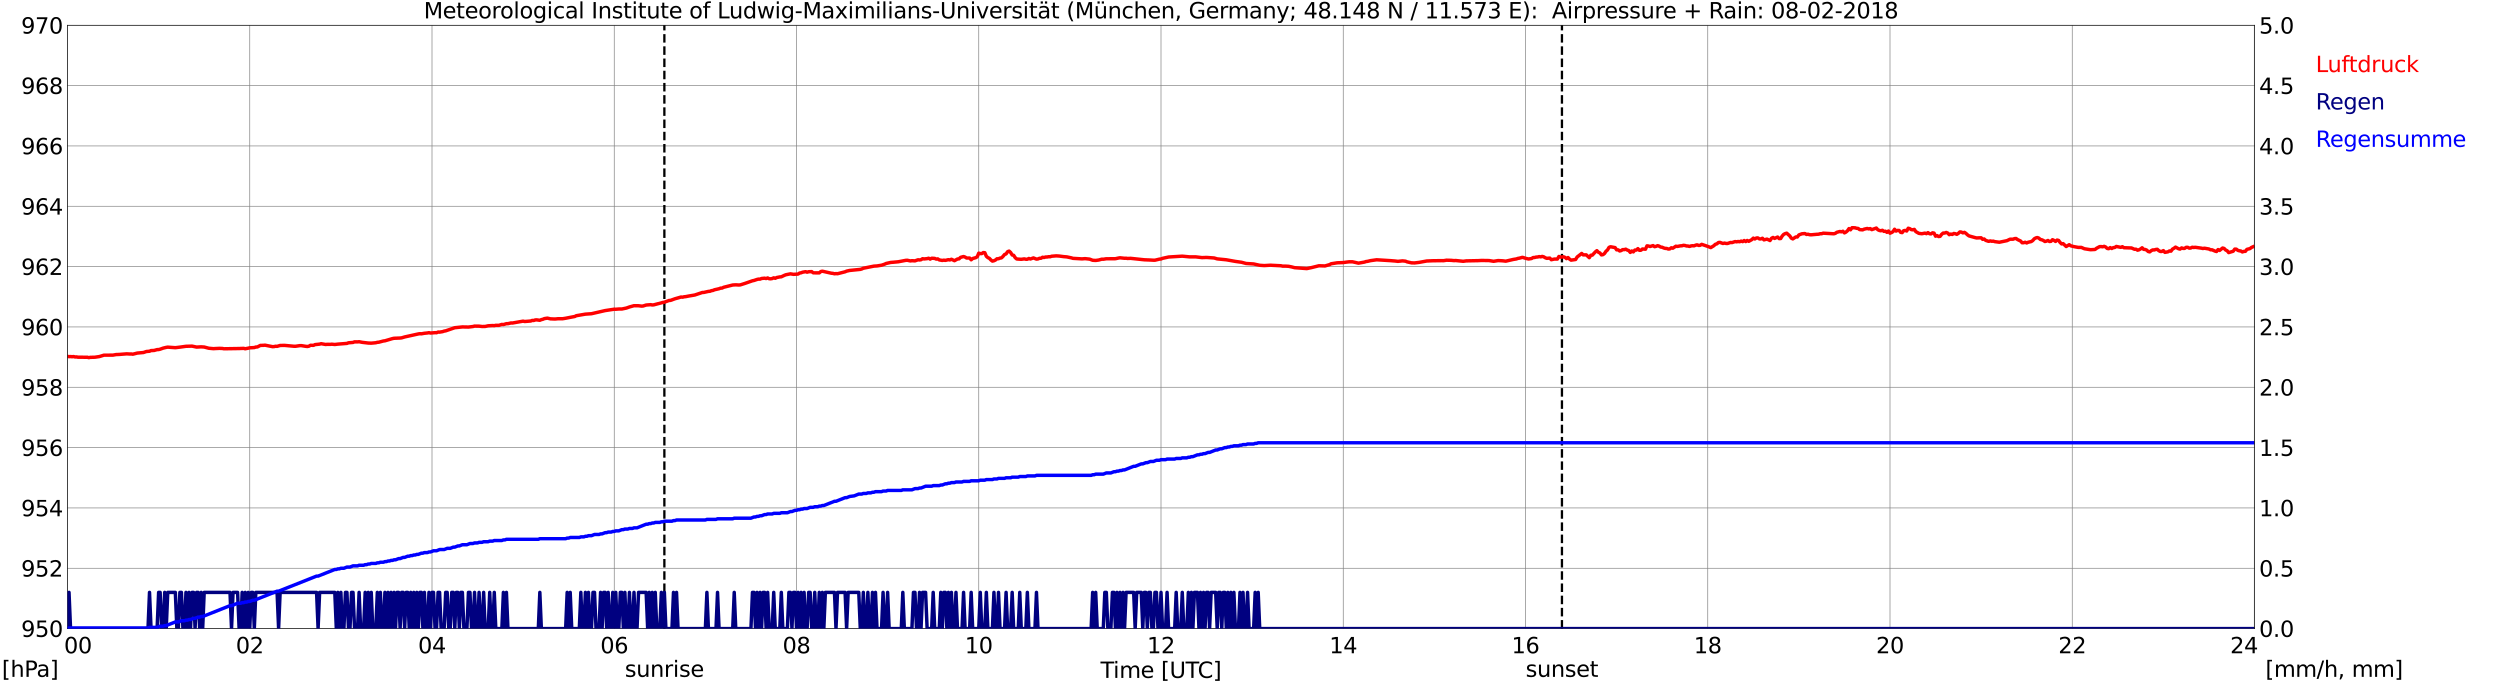 <?xml version="1.0" encoding="utf-8" standalone="no"?>
<!DOCTYPE svg PUBLIC "-//W3C//DTD SVG 1.1//EN"
  "http://www.w3.org/Graphics/SVG/1.1/DTD/svg11.dtd">
<svg xmlns:xlink="http://www.w3.org/1999/xlink" width="1085.4pt" height="296.64pt" viewBox="0 0 1085.4 296.64" xmlns="http://www.w3.org/2000/svg" version="1.1">
 <defs>
  <style type="text/css">*{stroke-linejoin: round; stroke-linecap: butt}</style>
 </defs>
 <g id="figure_1">
  <g id="patch_1">
   <path d="M 0 296.64 
L 1085.4 296.64 
L 1085.4 0 
L 0 0 
z
" style="fill: #ffffff"/>
  </g>
  <g id="axes_1">
   <g id="patch_2">
    <path d="M 29.306 272.909 
L 978.814 272.909 
L 978.814 10.976 
L 29.306 10.976 
z
" style="fill: #ffffff"/>
   </g>
   <g id="patch_3">
    <path d="M 978.814 272.909 
L 978.814 272.909 
L 978.814 10.976 
L 978.814 10.976 
z
" clip-path="url(#p1165eddd07)" style="fill: #d3d3d3; opacity: 0.25; stroke: #d3d3d3; stroke-linejoin: miter"/>
   </g>
   <g id="matplotlib.axis_1">
    <g id="xtick_1">
     <g id="line2d_1">
      <path d="M 29.306 272.909 
L 29.306 10.976 
" clip-path="url(#p1165eddd07)" style="fill: none; stroke: #808080; stroke-width: 0.3; stroke-linecap: square"/>
     </g>
     <g id="line2d_2"/>
     <g id="text_1">
      <!--    00 -->
      <g transform="translate(18.733 283.627) scale(0.095 -0.095)">
       <defs>
        <path id="DejaVuSans-20" transform="scale(0.016)"/>
        <path id="DejaVuSans-30" d="M 2034 4250 
Q 1547 4250 1301 3770 
Q 1056 3291 1056 2328 
Q 1056 1369 1301 889 
Q 1547 409 2034 409 
Q 2525 409 2770 889 
Q 3016 1369 3016 2328 
Q 3016 3291 2770 3770 
Q 2525 4250 2034 4250 
z
M 2034 4750 
Q 2819 4750 3233 4129 
Q 3647 3509 3647 2328 
Q 3647 1150 3233 529 
Q 2819 -91 2034 -91 
Q 1250 -91 836 529 
Q 422 1150 422 2328 
Q 422 3509 836 4129 
Q 1250 4750 2034 4750 
z
" transform="scale(0.016)"/>
       </defs>
       <use xlink:href="#DejaVuSans-20"/>
       <use xlink:href="#DejaVuSans-20" transform="translate(31.787 0)"/>
       <use xlink:href="#DejaVuSans-20" transform="translate(63.574 0)"/>
       <use xlink:href="#DejaVuSans-30" transform="translate(95.361 0)"/>
       <use xlink:href="#DejaVuSans-30" transform="translate(158.984 0)"/>
      </g>
     </g>
    </g>
    <g id="xtick_2">
     <g id="line2d_3">
      <path d="M 108.431 272.909 
L 108.431 10.976 
" clip-path="url(#p1165eddd07)" style="fill: none; stroke: #808080; stroke-width: 0.3; stroke-linecap: square"/>
     </g>
     <g id="line2d_4"/>
     <g id="text_2">
      <!-- 02 -->
      <g transform="translate(102.387 283.627) scale(0.095 -0.095)">
       <defs>
        <path id="DejaVuSans-32" d="M 1228 531 
L 3431 531 
L 3431 0 
L 469 0 
L 469 531 
Q 828 903 1448 1529 
Q 2069 2156 2228 2338 
Q 2531 2678 2651 2914 
Q 2772 3150 2772 3378 
Q 2772 3750 2511 3984 
Q 2250 4219 1831 4219 
Q 1534 4219 1204 4116 
Q 875 4013 500 3803 
L 500 4441 
Q 881 4594 1212 4672 
Q 1544 4750 1819 4750 
Q 2544 4750 2975 4387 
Q 3406 4025 3406 3419 
Q 3406 3131 3298 2873 
Q 3191 2616 2906 2266 
Q 2828 2175 2409 1742 
Q 1991 1309 1228 531 
z
" transform="scale(0.016)"/>
       </defs>
       <use xlink:href="#DejaVuSans-30"/>
       <use xlink:href="#DejaVuSans-32" transform="translate(63.623 0)"/>
      </g>
     </g>
    </g>
    <g id="xtick_3">
     <g id="line2d_5">
      <path d="M 187.557 272.909 
L 187.557 10.976 
" clip-path="url(#p1165eddd07)" style="fill: none; stroke: #808080; stroke-width: 0.3; stroke-linecap: square"/>
     </g>
     <g id="line2d_6"/>
     <g id="text_3">
      <!-- 04 -->
      <g transform="translate(181.513 283.627) scale(0.095 -0.095)">
       <defs>
        <path id="DejaVuSans-34" d="M 2419 4116 
L 825 1625 
L 2419 1625 
L 2419 4116 
z
M 2253 4666 
L 3047 4666 
L 3047 1625 
L 3713 1625 
L 3713 1100 
L 3047 1100 
L 3047 0 
L 2419 0 
L 2419 1100 
L 313 1100 
L 313 1709 
L 2253 4666 
z
" transform="scale(0.016)"/>
       </defs>
       <use xlink:href="#DejaVuSans-30"/>
       <use xlink:href="#DejaVuSans-34" transform="translate(63.623 0)"/>
      </g>
     </g>
    </g>
    <g id="xtick_4">
     <g id="line2d_7">
      <path d="M 266.683 272.909 
L 266.683 10.976 
" clip-path="url(#p1165eddd07)" style="fill: none; stroke: #808080; stroke-width: 0.3; stroke-linecap: square"/>
     </g>
     <g id="line2d_8"/>
     <g id="text_4">
      <!-- 06 -->
      <g transform="translate(260.638 283.627) scale(0.095 -0.095)">
       <defs>
        <path id="DejaVuSans-36" d="M 2113 2584 
Q 1688 2584 1439 2293 
Q 1191 2003 1191 1497 
Q 1191 994 1439 701 
Q 1688 409 2113 409 
Q 2538 409 2786 701 
Q 3034 994 3034 1497 
Q 3034 2003 2786 2293 
Q 2538 2584 2113 2584 
z
M 3366 4563 
L 3366 3988 
Q 3128 4100 2886 4159 
Q 2644 4219 2406 4219 
Q 1781 4219 1451 3797 
Q 1122 3375 1075 2522 
Q 1259 2794 1537 2939 
Q 1816 3084 2150 3084 
Q 2853 3084 3261 2657 
Q 3669 2231 3669 1497 
Q 3669 778 3244 343 
Q 2819 -91 2113 -91 
Q 1303 -91 875 529 
Q 447 1150 447 2328 
Q 447 3434 972 4092 
Q 1497 4750 2381 4750 
Q 2619 4750 2861 4703 
Q 3103 4656 3366 4563 
z
" transform="scale(0.016)"/>
       </defs>
       <use xlink:href="#DejaVuSans-30"/>
       <use xlink:href="#DejaVuSans-36" transform="translate(63.623 0)"/>
      </g>
     </g>
    </g>
    <g id="xtick_5">
     <g id="line2d_9">
      <path d="M 345.808 272.909 
L 345.808 10.976 
" clip-path="url(#p1165eddd07)" style="fill: none; stroke: #808080; stroke-width: 0.3; stroke-linecap: square"/>
     </g>
     <g id="line2d_10"/>
     <g id="text_5">
      <!-- 08 -->
      <g transform="translate(339.764 283.627) scale(0.095 -0.095)">
       <defs>
        <path id="DejaVuSans-38" d="M 2034 2216 
Q 1584 2216 1326 1975 
Q 1069 1734 1069 1313 
Q 1069 891 1326 650 
Q 1584 409 2034 409 
Q 2484 409 2743 651 
Q 3003 894 3003 1313 
Q 3003 1734 2745 1975 
Q 2488 2216 2034 2216 
z
M 1403 2484 
Q 997 2584 770 2862 
Q 544 3141 544 3541 
Q 544 4100 942 4425 
Q 1341 4750 2034 4750 
Q 2731 4750 3128 4425 
Q 3525 4100 3525 3541 
Q 3525 3141 3298 2862 
Q 3072 2584 2669 2484 
Q 3125 2378 3379 2068 
Q 3634 1759 3634 1313 
Q 3634 634 3220 271 
Q 2806 -91 2034 -91 
Q 1263 -91 848 271 
Q 434 634 434 1313 
Q 434 1759 690 2068 
Q 947 2378 1403 2484 
z
M 1172 3481 
Q 1172 3119 1398 2916 
Q 1625 2713 2034 2713 
Q 2441 2713 2670 2916 
Q 2900 3119 2900 3481 
Q 2900 3844 2670 4047 
Q 2441 4250 2034 4250 
Q 1625 4250 1398 4047 
Q 1172 3844 1172 3481 
z
" transform="scale(0.016)"/>
       </defs>
       <use xlink:href="#DejaVuSans-30"/>
       <use xlink:href="#DejaVuSans-38" transform="translate(63.623 0)"/>
      </g>
     </g>
    </g>
    <g id="xtick_6">
     <g id="line2d_11">
      <path d="M 424.934 272.909 
L 424.934 10.976 
" clip-path="url(#p1165eddd07)" style="fill: none; stroke: #808080; stroke-width: 0.3; stroke-linecap: square"/>
     </g>
     <g id="line2d_12"/>
     <g id="text_6">
      <!-- 10 -->
      <g transform="translate(418.89 283.627) scale(0.095 -0.095)">
       <defs>
        <path id="DejaVuSans-31" d="M 794 531 
L 1825 531 
L 1825 4091 
L 703 3866 
L 703 4441 
L 1819 4666 
L 2450 4666 
L 2450 531 
L 3481 531 
L 3481 0 
L 794 0 
L 794 531 
z
" transform="scale(0.016)"/>
       </defs>
       <use xlink:href="#DejaVuSans-31"/>
       <use xlink:href="#DejaVuSans-30" transform="translate(63.623 0)"/>
      </g>
     </g>
    </g>
    <g id="xtick_7">
     <g id="line2d_13">
      <path d="M 504.06 272.909 
L 504.06 10.976 
" clip-path="url(#p1165eddd07)" style="fill: none; stroke: #808080; stroke-width: 0.3; stroke-linecap: square"/>
     </g>
     <g id="line2d_14"/>
     <g id="text_7">
      <!-- 12 -->
      <g transform="translate(498.015 283.627) scale(0.095 -0.095)">
       <use xlink:href="#DejaVuSans-31"/>
       <use xlink:href="#DejaVuSans-32" transform="translate(63.623 0)"/>
      </g>
     </g>
    </g>
    <g id="xtick_8">
     <g id="line2d_15">
      <path d="M 583.185 272.909 
L 583.185 10.976 
" clip-path="url(#p1165eddd07)" style="fill: none; stroke: #808080; stroke-width: 0.3; stroke-linecap: square"/>
     </g>
     <g id="line2d_16"/>
     <g id="text_8">
      <!-- 14 -->
      <g transform="translate(577.141 283.627) scale(0.095 -0.095)">
       <use xlink:href="#DejaVuSans-31"/>
       <use xlink:href="#DejaVuSans-34" transform="translate(63.623 0)"/>
      </g>
     </g>
    </g>
    <g id="xtick_9">
     <g id="line2d_17">
      <path d="M 662.311 272.909 
L 662.311 10.976 
" clip-path="url(#p1165eddd07)" style="fill: none; stroke: #808080; stroke-width: 0.3; stroke-linecap: square"/>
     </g>
     <g id="line2d_18"/>
     <g id="text_9">
      <!-- 16 -->
      <g transform="translate(656.267 283.627) scale(0.095 -0.095)">
       <use xlink:href="#DejaVuSans-31"/>
       <use xlink:href="#DejaVuSans-36" transform="translate(63.623 0)"/>
      </g>
     </g>
    </g>
    <g id="xtick_10">
     <g id="line2d_19">
      <path d="M 741.437 272.909 
L 741.437 10.976 
" clip-path="url(#p1165eddd07)" style="fill: none; stroke: #808080; stroke-width: 0.3; stroke-linecap: square"/>
     </g>
     <g id="line2d_20"/>
     <g id="text_10">
      <!-- 18 -->
      <g transform="translate(735.392 283.627) scale(0.095 -0.095)">
       <use xlink:href="#DejaVuSans-31"/>
       <use xlink:href="#DejaVuSans-38" transform="translate(63.623 0)"/>
      </g>
     </g>
    </g>
    <g id="xtick_11">
     <g id="line2d_21">
      <path d="M 820.562 272.909 
L 820.562 10.976 
" clip-path="url(#p1165eddd07)" style="fill: none; stroke: #808080; stroke-width: 0.3; stroke-linecap: square"/>
     </g>
     <g id="line2d_22"/>
     <g id="text_11">
      <!-- 20 -->
      <g transform="translate(814.518 283.627) scale(0.095 -0.095)">
       <use xlink:href="#DejaVuSans-32"/>
       <use xlink:href="#DejaVuSans-30" transform="translate(63.623 0)"/>
      </g>
     </g>
    </g>
    <g id="xtick_12">
     <g id="line2d_23">
      <path d="M 899.688 272.909 
L 899.688 10.976 
" clip-path="url(#p1165eddd07)" style="fill: none; stroke: #808080; stroke-width: 0.3; stroke-linecap: square"/>
     </g>
     <g id="line2d_24"/>
     <g id="text_12">
      <!-- 22 -->
      <g transform="translate(893.644 283.627) scale(0.095 -0.095)">
       <use xlink:href="#DejaVuSans-32"/>
       <use xlink:href="#DejaVuSans-32" transform="translate(63.623 0)"/>
      </g>
     </g>
    </g>
    <g id="xtick_13">
     <g id="line2d_25">
      <path d="M 978.814 272.909 
L 978.814 10.976 
" clip-path="url(#p1165eddd07)" style="fill: none; stroke: #808080; stroke-width: 0.3; stroke-linecap: square"/>
     </g>
     <g id="line2d_26"/>
     <g id="text_13">
      <!-- 24    -->
      <g transform="translate(968.241 283.627) scale(0.095 -0.095)">
       <use xlink:href="#DejaVuSans-32"/>
       <use xlink:href="#DejaVuSans-34" transform="translate(63.623 0)"/>
       <use xlink:href="#DejaVuSans-20" transform="translate(127.246 0)"/>
       <use xlink:href="#DejaVuSans-20" transform="translate(159.033 0)"/>
       <use xlink:href="#DejaVuSans-20" transform="translate(190.82 0)"/>
      </g>
     </g>
    </g>
    <g id="text_14">
     <!-- Time [UTC] -->
     <g transform="translate(477.806 294.322) scale(0.095 -0.095)">
      <defs>
       <path id="DejaVuSans-54" d="M -19 4666 
L 3928 4666 
L 3928 4134 
L 2272 4134 
L 2272 0 
L 1638 0 
L 1638 4134 
L -19 4134 
L -19 4666 
z
" transform="scale(0.016)"/>
       <path id="DejaVuSans-69" d="M 603 3500 
L 1178 3500 
L 1178 0 
L 603 0 
L 603 3500 
z
M 603 4863 
L 1178 4863 
L 1178 4134 
L 603 4134 
L 603 4863 
z
" transform="scale(0.016)"/>
       <path id="DejaVuSans-6d" d="M 3328 2828 
Q 3544 3216 3844 3400 
Q 4144 3584 4550 3584 
Q 5097 3584 5394 3201 
Q 5691 2819 5691 2113 
L 5691 0 
L 5113 0 
L 5113 2094 
Q 5113 2597 4934 2840 
Q 4756 3084 4391 3084 
Q 3944 3084 3684 2787 
Q 3425 2491 3425 1978 
L 3425 0 
L 2847 0 
L 2847 2094 
Q 2847 2600 2669 2842 
Q 2491 3084 2119 3084 
Q 1678 3084 1418 2786 
Q 1159 2488 1159 1978 
L 1159 0 
L 581 0 
L 581 3500 
L 1159 3500 
L 1159 2956 
Q 1356 3278 1631 3431 
Q 1906 3584 2284 3584 
Q 2666 3584 2933 3390 
Q 3200 3197 3328 2828 
z
" transform="scale(0.016)"/>
       <path id="DejaVuSans-65" d="M 3597 1894 
L 3597 1613 
L 953 1613 
Q 991 1019 1311 708 
Q 1631 397 2203 397 
Q 2534 397 2845 478 
Q 3156 559 3463 722 
L 3463 178 
Q 3153 47 2828 -22 
Q 2503 -91 2169 -91 
Q 1331 -91 842 396 
Q 353 884 353 1716 
Q 353 2575 817 3079 
Q 1281 3584 2069 3584 
Q 2775 3584 3186 3129 
Q 3597 2675 3597 1894 
z
M 3022 2063 
Q 3016 2534 2758 2815 
Q 2500 3097 2075 3097 
Q 1594 3097 1305 2825 
Q 1016 2553 972 2059 
L 3022 2063 
z
" transform="scale(0.016)"/>
       <path id="DejaVuSans-5b" d="M 550 4863 
L 1875 4863 
L 1875 4416 
L 1125 4416 
L 1125 -397 
L 1875 -397 
L 1875 -844 
L 550 -844 
L 550 4863 
z
" transform="scale(0.016)"/>
       <path id="DejaVuSans-55" d="M 556 4666 
L 1191 4666 
L 1191 1831 
Q 1191 1081 1462 751 
Q 1734 422 2344 422 
Q 2950 422 3222 751 
Q 3494 1081 3494 1831 
L 3494 4666 
L 4128 4666 
L 4128 1753 
Q 4128 841 3676 375 
Q 3225 -91 2344 -91 
Q 1459 -91 1007 375 
Q 556 841 556 1753 
L 556 4666 
z
" transform="scale(0.016)"/>
       <path id="DejaVuSans-43" d="M 4122 4306 
L 4122 3641 
Q 3803 3938 3442 4084 
Q 3081 4231 2675 4231 
Q 1875 4231 1450 3742 
Q 1025 3253 1025 2328 
Q 1025 1406 1450 917 
Q 1875 428 2675 428 
Q 3081 428 3442 575 
Q 3803 722 4122 1019 
L 4122 359 
Q 3791 134 3420 21 
Q 3050 -91 2638 -91 
Q 1578 -91 968 557 
Q 359 1206 359 2328 
Q 359 3453 968 4101 
Q 1578 4750 2638 4750 
Q 3056 4750 3426 4639 
Q 3797 4528 4122 4306 
z
" transform="scale(0.016)"/>
       <path id="DejaVuSans-5d" d="M 1947 4863 
L 1947 -844 
L 622 -844 
L 622 -397 
L 1369 -397 
L 1369 4416 
L 622 4416 
L 622 4863 
L 1947 4863 
z
" transform="scale(0.016)"/>
      </defs>
      <use xlink:href="#DejaVuSans-54"/>
      <use xlink:href="#DejaVuSans-69" transform="translate(57.959 0)"/>
      <use xlink:href="#DejaVuSans-6d" transform="translate(85.742 0)"/>
      <use xlink:href="#DejaVuSans-65" transform="translate(183.154 0)"/>
      <use xlink:href="#DejaVuSans-20" transform="translate(244.678 0)"/>
      <use xlink:href="#DejaVuSans-5b" transform="translate(276.465 0)"/>
      <use xlink:href="#DejaVuSans-55" transform="translate(315.479 0)"/>
      <use xlink:href="#DejaVuSans-54" transform="translate(388.672 0)"/>
      <use xlink:href="#DejaVuSans-43" transform="translate(443.881 0)"/>
      <use xlink:href="#DejaVuSans-5d" transform="translate(513.705 0)"/>
     </g>
    </g>
   </g>
   <g id="matplotlib.axis_2">
    <g id="ytick_1">
     <g id="line2d_27">
      <path d="M 29.306 272.909 
L 978.814 272.909 
" clip-path="url(#p1165eddd07)" style="fill: none; stroke: #808080; stroke-width: 0.3; stroke-linecap: square"/>
     </g>
     <g id="line2d_28"/>
     <g id="text_15">
      <!-- 950 -->
      <g transform="translate(9.173 276.518) scale(0.095 -0.095)">
       <defs>
        <path id="DejaVuSans-39" d="M 703 97 
L 703 672 
Q 941 559 1184 500 
Q 1428 441 1663 441 
Q 2288 441 2617 861 
Q 2947 1281 2994 2138 
Q 2813 1869 2534 1725 
Q 2256 1581 1919 1581 
Q 1219 1581 811 2004 
Q 403 2428 403 3163 
Q 403 3881 828 4315 
Q 1253 4750 1959 4750 
Q 2769 4750 3195 4129 
Q 3622 3509 3622 2328 
Q 3622 1225 3098 567 
Q 2575 -91 1691 -91 
Q 1453 -91 1209 -44 
Q 966 3 703 97 
z
M 1959 2075 
Q 2384 2075 2632 2365 
Q 2881 2656 2881 3163 
Q 2881 3666 2632 3958 
Q 2384 4250 1959 4250 
Q 1534 4250 1286 3958 
Q 1038 3666 1038 3163 
Q 1038 2656 1286 2365 
Q 1534 2075 1959 2075 
z
" transform="scale(0.016)"/>
        <path id="DejaVuSans-35" d="M 691 4666 
L 3169 4666 
L 3169 4134 
L 1269 4134 
L 1269 2991 
Q 1406 3038 1543 3061 
Q 1681 3084 1819 3084 
Q 2600 3084 3056 2656 
Q 3513 2228 3513 1497 
Q 3513 744 3044 326 
Q 2575 -91 1722 -91 
Q 1428 -91 1123 -41 
Q 819 9 494 109 
L 494 744 
Q 775 591 1075 516 
Q 1375 441 1709 441 
Q 2250 441 2565 725 
Q 2881 1009 2881 1497 
Q 2881 1984 2565 2268 
Q 2250 2553 1709 2553 
Q 1456 2553 1204 2497 
Q 953 2441 691 2322 
L 691 4666 
z
" transform="scale(0.016)"/>
       </defs>
       <use xlink:href="#DejaVuSans-39"/>
       <use xlink:href="#DejaVuSans-35" transform="translate(63.623 0)"/>
       <use xlink:href="#DejaVuSans-30" transform="translate(127.246 0)"/>
      </g>
     </g>
    </g>
    <g id="ytick_2">
     <g id="line2d_29">
      <path d="M 29.306 246.715 
L 978.814 246.715 
" clip-path="url(#p1165eddd07)" style="fill: none; stroke: #808080; stroke-width: 0.3; stroke-linecap: square"/>
     </g>
     <g id="line2d_30"/>
     <g id="text_16">
      <!-- 952 -->
      <g transform="translate(9.173 250.325) scale(0.095 -0.095)">
       <use xlink:href="#DejaVuSans-39"/>
       <use xlink:href="#DejaVuSans-35" transform="translate(63.623 0)"/>
       <use xlink:href="#DejaVuSans-32" transform="translate(127.246 0)"/>
      </g>
     </g>
    </g>
    <g id="ytick_3">
     <g id="line2d_31">
      <path d="M 29.306 220.522 
L 978.814 220.522 
" clip-path="url(#p1165eddd07)" style="fill: none; stroke: #808080; stroke-width: 0.3; stroke-linecap: square"/>
     </g>
     <g id="line2d_32"/>
     <g id="text_17">
      <!-- 954 -->
      <g transform="translate(9.173 224.131) scale(0.095 -0.095)">
       <use xlink:href="#DejaVuSans-39"/>
       <use xlink:href="#DejaVuSans-35" transform="translate(63.623 0)"/>
       <use xlink:href="#DejaVuSans-34" transform="translate(127.246 0)"/>
      </g>
     </g>
    </g>
    <g id="ytick_4">
     <g id="line2d_33">
      <path d="M 29.306 194.329 
L 978.814 194.329 
" clip-path="url(#p1165eddd07)" style="fill: none; stroke: #808080; stroke-width: 0.3; stroke-linecap: square"/>
     </g>
     <g id="line2d_34"/>
     <g id="text_18">
      <!-- 956 -->
      <g transform="translate(9.173 197.938) scale(0.095 -0.095)">
       <use xlink:href="#DejaVuSans-39"/>
       <use xlink:href="#DejaVuSans-35" transform="translate(63.623 0)"/>
       <use xlink:href="#DejaVuSans-36" transform="translate(127.246 0)"/>
      </g>
     </g>
    </g>
    <g id="ytick_5">
     <g id="line2d_35">
      <path d="M 29.306 168.136 
L 978.814 168.136 
" clip-path="url(#p1165eddd07)" style="fill: none; stroke: #808080; stroke-width: 0.3; stroke-linecap: square"/>
     </g>
     <g id="line2d_36"/>
     <g id="text_19">
      <!-- 958 -->
      <g transform="translate(9.173 171.745) scale(0.095 -0.095)">
       <use xlink:href="#DejaVuSans-39"/>
       <use xlink:href="#DejaVuSans-35" transform="translate(63.623 0)"/>
       <use xlink:href="#DejaVuSans-38" transform="translate(127.246 0)"/>
      </g>
     </g>
    </g>
    <g id="ytick_6">
     <g id="line2d_37">
      <path d="M 29.306 141.942 
L 978.814 141.942 
" clip-path="url(#p1165eddd07)" style="fill: none; stroke: #808080; stroke-width: 0.3; stroke-linecap: square"/>
     </g>
     <g id="line2d_38"/>
     <g id="text_20">
      <!-- 960 -->
      <g transform="translate(9.173 145.551) scale(0.095 -0.095)">
       <use xlink:href="#DejaVuSans-39"/>
       <use xlink:href="#DejaVuSans-36" transform="translate(63.623 0)"/>
       <use xlink:href="#DejaVuSans-30" transform="translate(127.246 0)"/>
      </g>
     </g>
    </g>
    <g id="ytick_7">
     <g id="line2d_39">
      <path d="M 29.306 115.749 
L 978.814 115.749 
" clip-path="url(#p1165eddd07)" style="fill: none; stroke: #808080; stroke-width: 0.3; stroke-linecap: square"/>
     </g>
     <g id="line2d_40"/>
     <g id="text_21">
      <!-- 962 -->
      <g transform="translate(9.173 119.358) scale(0.095 -0.095)">
       <use xlink:href="#DejaVuSans-39"/>
       <use xlink:href="#DejaVuSans-36" transform="translate(63.623 0)"/>
       <use xlink:href="#DejaVuSans-32" transform="translate(127.246 0)"/>
      </g>
     </g>
    </g>
    <g id="ytick_8">
     <g id="line2d_41">
      <path d="M 29.306 89.556 
L 978.814 89.556 
" clip-path="url(#p1165eddd07)" style="fill: none; stroke: #808080; stroke-width: 0.3; stroke-linecap: square"/>
     </g>
     <g id="line2d_42"/>
     <g id="text_22">
      <!-- 964 -->
      <g transform="translate(9.173 93.165) scale(0.095 -0.095)">
       <use xlink:href="#DejaVuSans-39"/>
       <use xlink:href="#DejaVuSans-36" transform="translate(63.623 0)"/>
       <use xlink:href="#DejaVuSans-34" transform="translate(127.246 0)"/>
      </g>
     </g>
    </g>
    <g id="ytick_9">
     <g id="line2d_43">
      <path d="M 29.306 63.362 
L 978.814 63.362 
" clip-path="url(#p1165eddd07)" style="fill: none; stroke: #808080; stroke-width: 0.3; stroke-linecap: square"/>
     </g>
     <g id="line2d_44"/>
     <g id="text_23">
      <!-- 966 -->
      <g transform="translate(9.173 66.972) scale(0.095 -0.095)">
       <use xlink:href="#DejaVuSans-39"/>
       <use xlink:href="#DejaVuSans-36" transform="translate(63.623 0)"/>
       <use xlink:href="#DejaVuSans-36" transform="translate(127.246 0)"/>
      </g>
     </g>
    </g>
    <g id="ytick_10">
     <g id="line2d_45">
      <path d="M 29.306 37.169 
L 978.814 37.169 
" clip-path="url(#p1165eddd07)" style="fill: none; stroke: #808080; stroke-width: 0.3; stroke-linecap: square"/>
     </g>
     <g id="line2d_46"/>
     <g id="text_24">
      <!-- 968 -->
      <g transform="translate(9.173 40.778) scale(0.095 -0.095)">
       <use xlink:href="#DejaVuSans-39"/>
       <use xlink:href="#DejaVuSans-36" transform="translate(63.623 0)"/>
       <use xlink:href="#DejaVuSans-38" transform="translate(127.246 0)"/>
      </g>
     </g>
    </g>
    <g id="ytick_11">
     <g id="line2d_47">
      <path d="M 29.306 10.976 
L 978.814 10.976 
" clip-path="url(#p1165eddd07)" style="fill: none; stroke: #808080; stroke-width: 0.3; stroke-linecap: square"/>
     </g>
     <g id="line2d_48"/>
     <g id="text_25">
      <!-- 970 -->
      <g transform="translate(9.173 14.585) scale(0.095 -0.095)">
       <defs>
        <path id="DejaVuSans-37" d="M 525 4666 
L 3525 4666 
L 3525 4397 
L 1831 0 
L 1172 0 
L 2766 4134 
L 525 4134 
L 525 4666 
z
" transform="scale(0.016)"/>
       </defs>
       <use xlink:href="#DejaVuSans-39"/>
       <use xlink:href="#DejaVuSans-37" transform="translate(63.623 0)"/>
       <use xlink:href="#DejaVuSans-30" transform="translate(127.246 0)"/>
      </g>
     </g>
    </g>
   </g>
   <g id="line2d_49">
    <path d="M 288.442 272.909 
L 288.442 10.976 
" clip-path="url(#p1165eddd07)" style="fill: none; stroke-dasharray: 3.7,1.6; stroke-dashoffset: 0; stroke: #000000"/>
   </g>
   <g id="line2d_50">
    <path d="M 678.136 272.909 
L 678.136 10.976 
" clip-path="url(#p1165eddd07)" style="fill: none; stroke-dasharray: 3.7,1.6; stroke-dashoffset: 0; stroke: #000000"/>
   </g>
   <g id="line2d_51">
    <path d="M 29.306 154.733 
L 29.965 154.842 
L 30.625 154.803 
L 31.284 154.882 
L 31.943 154.803 
L 32.603 154.987 
L 33.262 154.96 
L 33.921 155.091 
L 35.9 155.091 
L 37.218 155.117 
L 37.878 155.091 
L 38.537 155.275 
L 39.197 155.144 
L 41.175 155.091 
L 43.153 154.803 
L 45.131 154.201 
L 47.109 154.201 
L 49.087 154.175 
L 50.406 153.939 
L 51.725 153.886 
L 55.022 153.624 
L 56.34 153.703 
L 57 153.677 
L 57.659 153.782 
L 59.637 153.284 
L 62.275 153.048 
L 63.594 152.603 
L 64.912 152.498 
L 65.572 152.21 
L 66.89 152.158 
L 68.209 151.791 
L 68.869 151.765 
L 69.528 151.608 
L 70.847 151.136 
L 72.166 150.822 
L 72.825 150.717 
L 76.122 150.953 
L 78.1 150.717 
L 80.737 150.35 
L 83.375 150.272 
L 85.353 150.691 
L 87.331 150.586 
L 88.65 150.665 
L 90.628 151.188 
L 92.606 151.372 
L 95.244 151.241 
L 96.563 151.293 
L 97.222 151.424 
L 103.816 151.319 
L 105.794 151.241 
L 106.453 151.424 
L 107.772 151.162 
L 108.431 151.005 
L 110.41 150.9 
L 111.069 150.665 
L 111.728 150.638 
L 113.047 149.957 
L 114.366 149.931 
L 115.025 149.853 
L 117.663 150.376 
L 118.322 150.507 
L 118.982 150.481 
L 119.641 150.324 
L 120.3 150.376 
L 121.619 149.984 
L 123.597 149.957 
L 127.553 150.324 
L 128.213 150.35 
L 130.191 150.062 
L 130.85 150.062 
L 132.829 150.376 
L 133.488 150.429 
L 134.147 150.298 
L 134.807 149.905 
L 136.125 149.931 
L 136.785 149.617 
L 138.763 149.407 
L 139.422 149.224 
L 141.4 149.564 
L 142.06 149.486 
L 143.379 149.512 
L 144.038 149.434 
L 145.357 149.564 
L 146.676 149.407 
L 150.632 149.093 
L 151.291 148.831 
L 152.61 148.726 
L 153.269 148.674 
L 153.929 148.412 
L 155.247 148.438 
L 155.907 148.36 
L 157.226 148.622 
L 159.863 148.936 
L 161.182 148.988 
L 163.16 148.805 
L 163.819 148.622 
L 164.479 148.569 
L 166.457 148.045 
L 167.116 147.967 
L 170.413 146.998 
L 171.073 146.867 
L 173.71 146.762 
L 174.37 146.683 
L 175.688 146.29 
L 181.623 144.981 
L 182.282 144.876 
L 182.941 144.928 
L 184.26 144.693 
L 185.579 144.562 
L 186.238 144.431 
L 186.898 144.588 
L 188.876 144.431 
L 189.535 144.457 
L 190.195 144.169 
L 190.854 144.195 
L 192.173 143.985 
L 192.832 143.75 
L 193.492 143.645 
L 197.448 142.283 
L 200.745 141.942 
L 203.382 141.995 
L 205.36 141.759 
L 206.02 141.576 
L 207.998 141.602 
L 209.317 141.759 
L 210.635 141.733 
L 211.954 141.445 
L 213.932 141.34 
L 214.592 141.392 
L 215.251 141.235 
L 216.57 141.261 
L 217.889 140.842 
L 218.548 140.921 
L 219.867 140.528 
L 220.526 140.528 
L 221.845 140.213 
L 222.504 140.24 
L 227.12 139.428 
L 227.779 139.585 
L 230.417 139.375 
L 231.076 139.113 
L 231.736 139.14 
L 232.395 138.904 
L 233.054 138.878 
L 234.373 139.061 
L 235.033 138.773 
L 235.692 138.616 
L 236.351 138.328 
L 237.67 138.118 
L 238.989 138.432 
L 240.308 138.485 
L 240.967 138.511 
L 242.286 138.38 
L 244.264 138.38 
L 245.583 138.17 
L 247.561 137.778 
L 249.539 137.411 
L 250.198 137.07 
L 254.155 136.389 
L 256.792 136.206 
L 262.726 134.844 
L 266.023 134.346 
L 266.683 134.241 
L 267.342 134.268 
L 268.661 134.163 
L 269.98 134.163 
L 271.958 133.744 
L 273.277 133.272 
L 275.255 132.722 
L 277.233 132.748 
L 278.552 132.906 
L 279.211 132.853 
L 280.53 132.434 
L 282.508 132.277 
L 283.167 132.408 
L 283.827 132.355 
L 287.783 131.308 
L 288.442 131.203 
L 290.42 130.47 
L 291.08 130.417 
L 293.058 129.71 
L 295.696 128.95 
L 296.355 129.029 
L 297.014 128.846 
L 297.674 128.793 
L 298.992 128.531 
L 301.63 128.086 
L 304.927 126.986 
L 305.586 126.96 
L 307.564 126.514 
L 308.224 126.462 
L 308.883 126.2 
L 309.543 126.095 
L 310.202 125.807 
L 312.18 125.362 
L 312.839 125.1 
L 313.499 125.074 
L 314.158 124.733 
L 318.114 123.738 
L 319.433 123.659 
L 320.752 123.738 
L 321.411 123.686 
L 323.39 123.057 
L 326.686 121.904 
L 327.346 121.773 
L 328.665 121.328 
L 329.324 121.171 
L 329.983 121.197 
L 330.643 120.909 
L 331.961 120.778 
L 332.621 120.935 
L 333.28 120.673 
L 333.94 121.014 
L 334.599 121.04 
L 335.258 120.935 
L 335.918 120.621 
L 336.577 120.83 
L 337.236 120.49 
L 338.555 120.228 
L 339.215 120.176 
L 340.533 119.547 
L 341.193 119.285 
L 343.171 118.892 
L 344.49 119.102 
L 346.468 118.997 
L 347.127 118.552 
L 347.787 118.447 
L 348.446 118.185 
L 349.765 117.949 
L 350.424 118.185 
L 351.083 117.975 
L 352.402 117.923 
L 353.062 118.447 
L 355.699 118.473 
L 356.359 117.897 
L 357.018 117.74 
L 360.974 118.63 
L 361.634 118.683 
L 362.293 118.866 
L 362.952 118.787 
L 363.612 118.84 
L 366.909 118.002 
L 367.568 117.713 
L 368.887 117.419 
L 373.502 116.954 
L 374.162 116.77 
L 374.821 116.456 
L 379.437 115.539 
L 380.756 115.461 
L 382.734 115.146 
L 384.053 114.701 
L 384.712 114.387 
L 386.69 113.942 
L 388.009 113.837 
L 389.987 113.653 
L 393.284 113.025 
L 393.943 112.999 
L 395.262 113.287 
L 395.921 113.182 
L 397.24 113.261 
L 398.559 112.789 
L 399.218 112.868 
L 399.878 112.763 
L 400.537 112.318 
L 401.196 112.422 
L 402.515 112.291 
L 403.175 112.108 
L 403.834 112.501 
L 404.493 112.108 
L 405.812 112.187 
L 406.471 112.501 
L 407.131 112.396 
L 407.79 112.841 
L 409.109 113.077 
L 409.768 112.946 
L 410.428 113.051 
L 411.746 112.737 
L 412.406 112.868 
L 413.065 112.553 
L 414.384 113.182 
L 415.703 112.449 
L 416.362 112.396 
L 417.022 111.741 
L 418.34 111.375 
L 419 111.61 
L 419.659 112.029 
L 420.978 112.029 
L 421.637 112.789 
L 422.297 112.239 
L 423.615 111.872 
L 424.275 111.479 
L 424.934 109.908 
L 425.593 110.091 
L 426.253 110.117 
L 426.912 109.646 
L 427.572 109.724 
L 428.231 111.27 
L 428.89 111.846 
L 429.55 112.16 
L 430.209 112.868 
L 430.869 113.365 
L 431.528 113.208 
L 432.187 112.894 
L 432.847 112.344 
L 433.506 112.344 
L 434.165 112.056 
L 434.825 111.951 
L 435.484 111.296 
L 436.144 110.484 
L 436.803 110.248 
L 437.462 109.253 
L 438.122 109.017 
L 438.781 109.62 
L 439.44 110.694 
L 440.1 110.851 
L 440.759 111.872 
L 441.419 112.449 
L 443.397 112.58 
L 444.716 112.396 
L 445.375 112.553 
L 446.034 112.553 
L 446.694 112.213 
L 447.353 112.449 
L 448.672 111.977 
L 449.991 112.501 
L 450.65 112.422 
L 451.309 112.134 
L 451.969 112.134 
L 452.628 111.689 
L 453.287 111.794 
L 453.947 111.584 
L 454.606 111.584 
L 455.266 111.453 
L 455.925 111.479 
L 456.584 111.244 
L 458.563 111.087 
L 459.881 111.165 
L 461.859 111.427 
L 463.178 111.532 
L 465.156 111.951 
L 465.816 112.16 
L 469.772 112.396 
L 471.091 112.291 
L 473.069 112.501 
L 474.388 112.999 
L 475.706 113.077 
L 477.025 112.894 
L 478.344 112.527 
L 479.003 112.553 
L 480.322 112.344 
L 481.641 112.344 
L 484.278 112.318 
L 485.597 112.029 
L 486.256 111.925 
L 488.235 112.134 
L 488.894 112.108 
L 489.553 112.213 
L 490.872 112.16 
L 492.85 112.37 
L 496.807 112.789 
L 499.444 112.894 
L 500.763 112.972 
L 501.422 112.972 
L 503.4 112.501 
L 504.06 112.449 
L 504.719 112.16 
L 507.357 111.584 
L 513.291 111.217 
L 516.588 111.532 
L 519.226 111.532 
L 521.863 111.846 
L 523.841 111.768 
L 527.138 112.003 
L 528.457 112.396 
L 532.413 112.789 
L 536.369 113.496 
L 539.007 113.863 
L 540.985 114.387 
L 544.282 114.596 
L 546.919 115.173 
L 548.898 115.304 
L 551.535 115.146 
L 556.151 115.382 
L 556.81 115.539 
L 558.129 115.539 
L 559.448 115.618 
L 560.766 115.88 
L 562.085 116.22 
L 567.36 116.613 
L 569.338 116.194 
L 572.635 115.382 
L 575.273 115.461 
L 577.251 114.885 
L 577.91 114.518 
L 580.548 114.099 
L 581.867 114.046 
L 583.185 113.994 
L 584.504 113.811 
L 585.823 113.653 
L 587.142 113.653 
L 588.46 113.942 
L 589.779 114.256 
L 592.417 113.784 
L 593.076 113.549 
L 593.736 113.47 
L 595.054 113.156 
L 597.692 112.789 
L 603.626 113.156 
L 605.604 113.313 
L 606.923 113.47 
L 608.901 113.261 
L 610.22 113.392 
L 610.879 113.68 
L 612.858 114.125 
L 614.176 114.151 
L 616.154 113.915 
L 619.451 113.313 
L 622.089 113.208 
L 626.045 113.156 
L 626.705 113.182 
L 628.023 112.972 
L 630.001 113.025 
L 631.32 113.156 
L 631.98 113.103 
L 635.276 113.444 
L 636.595 113.261 
L 641.87 113.156 
L 643.189 113.077 
L 646.486 113.13 
L 648.464 113.444 
L 650.442 113.13 
L 652.42 113.234 
L 653.739 113.392 
L 657.036 112.632 
L 658.355 112.422 
L 659.014 112.187 
L 659.674 112.082 
L 660.992 111.715 
L 662.311 112.134 
L 663.63 112.449 
L 664.949 112.239 
L 665.608 111.82 
L 666.267 111.794 
L 666.927 111.61 
L 667.586 111.584 
L 668.246 111.401 
L 668.905 111.532 
L 669.564 111.322 
L 670.224 111.506 
L 670.883 111.899 
L 671.542 112.16 
L 672.861 112.056 
L 673.521 112.763 
L 674.839 112.475 
L 676.158 112.475 
L 676.817 111.348 
L 677.477 111.61 
L 678.136 111.61 
L 678.796 111.479 
L 679.455 111.741 
L 680.114 112.291 
L 680.774 111.82 
L 681.433 112.501 
L 682.092 112.946 
L 683.411 112.763 
L 684.071 112.658 
L 684.73 111.584 
L 686.708 110.039 
L 687.368 110.667 
L 688.686 110.641 
L 690.005 111.872 
L 690.664 110.825 
L 691.324 110.772 
L 692.643 109.358 
L 693.302 108.834 
L 693.961 109.515 
L 694.621 109.829 
L 695.28 110.667 
L 695.939 110.563 
L 696.599 110.065 
L 697.258 109.096 
L 697.918 108.52 
L 698.577 107.393 
L 699.236 107.131 
L 701.215 107.498 
L 701.874 108.467 
L 702.533 108.467 
L 703.193 108.965 
L 703.852 108.782 
L 704.511 108.362 
L 705.171 108.389 
L 705.83 108.179 
L 706.49 108.572 
L 707.149 108.782 
L 707.808 109.594 
L 708.468 108.965 
L 709.127 109.358 
L 709.786 108.572 
L 710.446 108.572 
L 711.105 107.943 
L 711.765 108.677 
L 712.424 108.651 
L 713.083 108.1 
L 714.402 108.205 
L 715.062 106.738 
L 715.721 106.817 
L 716.38 107.027 
L 717.699 106.634 
L 718.358 107.105 
L 719.018 106.948 
L 719.677 106.66 
L 720.337 106.869 
L 720.996 107.262 
L 721.655 107.341 
L 722.315 107.655 
L 722.974 107.839 
L 723.633 107.865 
L 724.293 108.127 
L 724.952 108.074 
L 725.612 107.577 
L 726.271 107.76 
L 727.59 106.896 
L 728.249 107 
L 729.568 106.738 
L 730.227 106.712 
L 730.887 106.503 
L 731.546 106.581 
L 732.205 106.791 
L 732.865 106.817 
L 733.524 107 
L 734.184 106.765 
L 734.843 106.686 
L 735.502 106.738 
L 736.162 106.45 
L 736.821 106.293 
L 737.48 106.555 
L 738.14 106.503 
L 738.799 106.084 
L 741.437 106.974 
L 742.756 107.498 
L 744.074 106.686 
L 744.734 106.057 
L 745.393 105.874 
L 746.052 105.298 
L 746.712 105.219 
L 748.031 105.717 
L 748.69 105.534 
L 749.349 105.691 
L 750.009 105.717 
L 751.327 105.272 
L 751.987 105.324 
L 753.306 104.879 
L 753.965 104.983 
L 754.624 104.853 
L 755.284 104.957 
L 755.943 104.669 
L 756.602 104.905 
L 757.262 104.433 
L 757.921 104.879 
L 758.581 104.407 
L 759.24 104.774 
L 760.559 104.041 
L 761.218 103.386 
L 761.878 103.752 
L 762.537 103.333 
L 763.196 103.281 
L 763.856 103.726 
L 764.515 103.726 
L 765.174 103.438 
L 765.834 104.145 
L 767.153 103.805 
L 768.471 104.433 
L 769.131 103.438 
L 769.79 103.098 
L 770.449 103.517 
L 771.768 102.914 
L 772.428 103.595 
L 773.087 103.569 
L 773.746 102.495 
L 774.406 101.762 
L 775.065 101.421 
L 775.725 101.238 
L 777.043 102.417 
L 777.703 103.386 
L 778.362 103.726 
L 779.681 102.862 
L 780.34 102.888 
L 781 101.997 
L 782.318 101.5 
L 783.637 101.395 
L 784.296 101.788 
L 784.956 101.683 
L 785.615 101.893 
L 786.275 101.945 
L 788.912 101.709 
L 789.572 101.683 
L 790.231 101.474 
L 790.89 101.474 
L 791.55 101.238 
L 796.165 101.5 
L 796.825 101.316 
L 797.484 100.845 
L 798.803 100.504 
L 799.462 100.662 
L 800.122 100.4 
L 800.781 101.107 
L 801.44 100.766 
L 802.1 100.19 
L 802.759 99.247 
L 803.419 99.771 
L 804.078 98.854 
L 805.397 98.907 
L 806.056 99.116 
L 806.715 99.169 
L 807.375 99.692 
L 808.694 99.797 
L 809.353 99.483 
L 810.672 99.195 
L 811.331 99.378 
L 811.99 99.247 
L 812.65 99.692 
L 814.628 99.011 
L 815.287 99.745 
L 815.947 100.059 
L 816.606 100.19 
L 817.265 99.981 
L 817.925 100.452 
L 818.584 100.373 
L 819.244 100.871 
L 819.903 100.295 
L 820.562 101.238 
L 821.222 100.976 
L 821.881 100.557 
L 822.541 99.535 
L 823.2 100.321 
L 823.859 100.033 
L 824.519 100.059 
L 825.178 100.871 
L 825.837 101.002 
L 826.497 100.164 
L 827.156 100.033 
L 827.816 100.295 
L 828.475 99.09 
L 829.134 99.273 
L 829.794 99.692 
L 830.453 99.771 
L 831.112 99.588 
L 831.772 100.557 
L 833.091 101.316 
L 834.409 101.474 
L 835.728 101.212 
L 836.388 101.447 
L 837.047 101.002 
L 837.706 101.474 
L 838.366 101.552 
L 839.025 101.081 
L 839.684 101.212 
L 840.344 102.547 
L 841.003 102.286 
L 841.663 102.705 
L 842.322 102.6 
L 842.981 101.736 
L 843.641 101.185 
L 844.3 101.185 
L 844.959 100.924 
L 845.619 101.185 
L 846.278 101.893 
L 846.938 101.605 
L 847.597 101.788 
L 848.256 101.369 
L 848.916 101.474 
L 849.575 101.736 
L 850.235 101.316 
L 850.894 100.688 
L 851.553 100.766 
L 852.213 101.107 
L 852.872 100.871 
L 853.531 101.316 
L 854.191 101.945 
L 854.85 102.417 
L 857.488 103.15 
L 858.147 103.307 
L 860.125 103.229 
L 860.785 103.91 
L 861.444 103.752 
L 862.103 104.355 
L 863.422 104.8 
L 864.082 104.591 
L 864.741 104.748 
L 865.4 104.695 
L 866.06 104.905 
L 868.038 105.167 
L 871.335 104.486 
L 872.653 103.857 
L 873.972 103.857 
L 874.632 103.595 
L 875.291 103.543 
L 875.95 104.014 
L 877.269 104.643 
L 877.929 105.403 
L 878.588 105.376 
L 879.247 105.167 
L 879.907 105.481 
L 880.566 105.167 
L 881.885 104.879 
L 882.544 104.433 
L 883.204 103.674 
L 883.863 103.307 
L 884.522 103.124 
L 885.182 103.386 
L 885.841 103.962 
L 886.5 104.119 
L 887.16 104.407 
L 887.819 104.853 
L 888.479 104.695 
L 889.138 104.407 
L 889.797 104.853 
L 890.457 104.774 
L 891.116 104.067 
L 891.775 104.381 
L 892.435 104.826 
L 893.094 104.224 
L 893.754 104.381 
L 894.413 105.272 
L 895.072 105.9 
L 895.732 105.769 
L 897.051 107.027 
L 898.369 106.241 
L 899.029 106.712 
L 900.347 107.053 
L 902.326 107.419 
L 903.644 107.419 
L 904.963 107.996 
L 907.601 108.415 
L 909.579 108.31 
L 910.238 107.786 
L 911.557 107.079 
L 912.216 107.053 
L 912.876 107.158 
L 913.535 106.948 
L 914.194 107.236 
L 914.854 107.865 
L 915.513 107.97 
L 916.173 107.498 
L 916.832 107.891 
L 917.491 107.524 
L 918.151 107.446 
L 918.81 107 
L 920.788 107.393 
L 921.448 107.105 
L 922.107 107.55 
L 925.404 107.655 
L 926.723 108.231 
L 927.382 108.179 
L 928.041 108.624 
L 928.701 108.441 
L 929.36 108.074 
L 930.02 107.577 
L 930.679 108.258 
L 931.338 108.31 
L 931.998 108.572 
L 932.657 109.201 
L 933.316 109.358 
L 933.976 108.834 
L 934.635 108.493 
L 935.295 108.52 
L 935.954 108.31 
L 936.613 108.231 
L 937.273 108.834 
L 937.932 109.174 
L 938.592 109.174 
L 939.251 108.808 
L 939.91 109.567 
L 941.229 109.332 
L 941.888 108.939 
L 942.548 109.043 
L 943.207 108.153 
L 943.867 107.786 
L 944.526 107.288 
L 945.845 107.996 
L 946.504 108.153 
L 947.163 107.629 
L 947.823 107.865 
L 948.482 107.839 
L 949.142 107.367 
L 949.801 107.367 
L 950.46 107.734 
L 951.12 107.681 
L 951.779 107.341 
L 952.438 107.446 
L 953.098 107.367 
L 955.735 107.734 
L 956.395 107.891 
L 957.054 107.76 
L 959.032 108.1 
L 959.692 108.441 
L 960.351 108.441 
L 961.67 109.017 
L 962.329 109.201 
L 962.989 108.362 
L 963.648 108.729 
L 964.967 107.681 
L 965.626 107.865 
L 966.285 108.546 
L 966.945 108.86 
L 967.604 109.672 
L 969.582 109.07 
L 970.242 108.153 
L 970.901 108.153 
L 971.561 108.677 
L 972.22 108.886 
L 972.879 108.965 
L 973.539 109.384 
L 974.198 109.148 
L 974.857 109.122 
L 975.517 108.258 
L 976.836 107.943 
L 977.495 107.433 
L 978.154 107.149 
L 978.154 107.149 
" clip-path="url(#p1165eddd07)" style="fill: none; stroke: #ff0000; stroke-width: 1.5; stroke-linecap: square"/>
   </g>
   <g id="patch_4">
    <path d="M 29.306 272.909 
L 29.306 10.976 
" style="fill: none; stroke: #000000; stroke-width: 0.3; stroke-linejoin: miter; stroke-linecap: square"/>
   </g>
   <g id="patch_5">
    <path d="M 29.306 272.909 
L 978.814 272.909 
" style="fill: none; stroke: #000000; stroke-width: 0.3; stroke-linejoin: miter; stroke-linecap: square"/>
   </g>
   <g id="patch_6">
    <path d="M 29.306 10.976 
L 978.814 10.976 
" style="fill: none; stroke: #000000; stroke-width: 0.3; stroke-linejoin: miter; stroke-linecap: square"/>
   </g>
   <g id="text_26">
    <!-- sunrise -->
    <g transform="translate(271.278 293.863) scale(0.095 -0.095)">
     <defs>
      <path id="DejaVuSans-73" d="M 2834 3397 
L 2834 2853 
Q 2591 2978 2328 3040 
Q 2066 3103 1784 3103 
Q 1356 3103 1142 2972 
Q 928 2841 928 2578 
Q 928 2378 1081 2264 
Q 1234 2150 1697 2047 
L 1894 2003 
Q 2506 1872 2764 1633 
Q 3022 1394 3022 966 
Q 3022 478 2636 193 
Q 2250 -91 1575 -91 
Q 1294 -91 989 -36 
Q 684 19 347 128 
L 347 722 
Q 666 556 975 473 
Q 1284 391 1588 391 
Q 1994 391 2212 530 
Q 2431 669 2431 922 
Q 2431 1156 2273 1281 
Q 2116 1406 1581 1522 
L 1381 1569 
Q 847 1681 609 1914 
Q 372 2147 372 2553 
Q 372 3047 722 3315 
Q 1072 3584 1716 3584 
Q 2034 3584 2315 3537 
Q 2597 3491 2834 3397 
z
" transform="scale(0.016)"/>
      <path id="DejaVuSans-75" d="M 544 1381 
L 544 3500 
L 1119 3500 
L 1119 1403 
Q 1119 906 1312 657 
Q 1506 409 1894 409 
Q 2359 409 2629 706 
Q 2900 1003 2900 1516 
L 2900 3500 
L 3475 3500 
L 3475 0 
L 2900 0 
L 2900 538 
Q 2691 219 2414 64 
Q 2138 -91 1772 -91 
Q 1169 -91 856 284 
Q 544 659 544 1381 
z
M 1991 3584 
L 1991 3584 
z
" transform="scale(0.016)"/>
      <path id="DejaVuSans-6e" d="M 3513 2113 
L 3513 0 
L 2938 0 
L 2938 2094 
Q 2938 2591 2744 2837 
Q 2550 3084 2163 3084 
Q 1697 3084 1428 2787 
Q 1159 2491 1159 1978 
L 1159 0 
L 581 0 
L 581 3500 
L 1159 3500 
L 1159 2956 
Q 1366 3272 1645 3428 
Q 1925 3584 2291 3584 
Q 2894 3584 3203 3211 
Q 3513 2838 3513 2113 
z
" transform="scale(0.016)"/>
      <path id="DejaVuSans-72" d="M 2631 2963 
Q 2534 3019 2420 3045 
Q 2306 3072 2169 3072 
Q 1681 3072 1420 2755 
Q 1159 2438 1159 1844 
L 1159 0 
L 581 0 
L 581 3500 
L 1159 3500 
L 1159 2956 
Q 1341 3275 1631 3429 
Q 1922 3584 2338 3584 
Q 2397 3584 2469 3576 
Q 2541 3569 2628 3553 
L 2631 2963 
z
" transform="scale(0.016)"/>
     </defs>
     <use xlink:href="#DejaVuSans-73"/>
     <use xlink:href="#DejaVuSans-75" transform="translate(52.1 0)"/>
     <use xlink:href="#DejaVuSans-6e" transform="translate(115.479 0)"/>
     <use xlink:href="#DejaVuSans-72" transform="translate(178.857 0)"/>
     <use xlink:href="#DejaVuSans-69" transform="translate(219.971 0)"/>
     <use xlink:href="#DejaVuSans-73" transform="translate(247.754 0)"/>
     <use xlink:href="#DejaVuSans-65" transform="translate(299.854 0)"/>
    </g>
   </g>
   <g id="text_27">
    <!-- sunset -->
    <g transform="translate(662.382 293.863) scale(0.095 -0.095)">
     <defs>
      <path id="DejaVuSans-74" d="M 1172 4494 
L 1172 3500 
L 2356 3500 
L 2356 3053 
L 1172 3053 
L 1172 1153 
Q 1172 725 1289 603 
Q 1406 481 1766 481 
L 2356 481 
L 2356 0 
L 1766 0 
Q 1100 0 847 248 
Q 594 497 594 1153 
L 594 3053 
L 172 3053 
L 172 3500 
L 594 3500 
L 594 4494 
L 1172 4494 
z
" transform="scale(0.016)"/>
     </defs>
     <use xlink:href="#DejaVuSans-73"/>
     <use xlink:href="#DejaVuSans-75" transform="translate(52.1 0)"/>
     <use xlink:href="#DejaVuSans-6e" transform="translate(115.479 0)"/>
     <use xlink:href="#DejaVuSans-73" transform="translate(178.857 0)"/>
     <use xlink:href="#DejaVuSans-65" transform="translate(230.957 0)"/>
     <use xlink:href="#DejaVuSans-74" transform="translate(292.48 0)"/>
    </g>
   </g>
   <g id="text_28">
    <!-- [hPa] -->
    <g transform="translate(0.821 293.863) scale(0.095 -0.095)">
     <defs>
      <path id="DejaVuSans-68" d="M 3513 2113 
L 3513 0 
L 2938 0 
L 2938 2094 
Q 2938 2591 2744 2837 
Q 2550 3084 2163 3084 
Q 1697 3084 1428 2787 
Q 1159 2491 1159 1978 
L 1159 0 
L 581 0 
L 581 4863 
L 1159 4863 
L 1159 2956 
Q 1366 3272 1645 3428 
Q 1925 3584 2291 3584 
Q 2894 3584 3203 3211 
Q 3513 2838 3513 2113 
z
" transform="scale(0.016)"/>
      <path id="DejaVuSans-50" d="M 1259 4147 
L 1259 2394 
L 2053 2394 
Q 2494 2394 2734 2622 
Q 2975 2850 2975 3272 
Q 2975 3691 2734 3919 
Q 2494 4147 2053 4147 
L 1259 4147 
z
M 628 4666 
L 2053 4666 
Q 2838 4666 3239 4311 
Q 3641 3956 3641 3272 
Q 3641 2581 3239 2228 
Q 2838 1875 2053 1875 
L 1259 1875 
L 1259 0 
L 628 0 
L 628 4666 
z
" transform="scale(0.016)"/>
      <path id="DejaVuSans-61" d="M 2194 1759 
Q 1497 1759 1228 1600 
Q 959 1441 959 1056 
Q 959 750 1161 570 
Q 1363 391 1709 391 
Q 2188 391 2477 730 
Q 2766 1069 2766 1631 
L 2766 1759 
L 2194 1759 
z
M 3341 1997 
L 3341 0 
L 2766 0 
L 2766 531 
Q 2569 213 2275 61 
Q 1981 -91 1556 -91 
Q 1019 -91 701 211 
Q 384 513 384 1019 
Q 384 1609 779 1909 
Q 1175 2209 1959 2209 
L 2766 2209 
L 2766 2266 
Q 2766 2663 2505 2880 
Q 2244 3097 1772 3097 
Q 1472 3097 1187 3025 
Q 903 2953 641 2809 
L 641 3341 
Q 956 3463 1253 3523 
Q 1550 3584 1831 3584 
Q 2591 3584 2966 3190 
Q 3341 2797 3341 1997 
z
" transform="scale(0.016)"/>
     </defs>
     <use xlink:href="#DejaVuSans-5b"/>
     <use xlink:href="#DejaVuSans-68" transform="translate(39.014 0)"/>
     <use xlink:href="#DejaVuSans-50" transform="translate(102.393 0)"/>
     <use xlink:href="#DejaVuSans-61" transform="translate(158.195 0)"/>
     <use xlink:href="#DejaVuSans-5d" transform="translate(219.475 0)"/>
    </g>
   </g>
   <g id="text_29">
    <!-- Luftdruck -->
    <g style="fill: #ff0000" transform="translate(1005.4 31.291) scale(0.095 -0.095)">
     <defs>
      <path id="DejaVuSans-4c" d="M 628 4666 
L 1259 4666 
L 1259 531 
L 3531 531 
L 3531 0 
L 628 0 
L 628 4666 
z
" transform="scale(0.016)"/>
      <path id="DejaVuSans-66" d="M 2375 4863 
L 2375 4384 
L 1825 4384 
Q 1516 4384 1395 4259 
Q 1275 4134 1275 3809 
L 1275 3500 
L 2222 3500 
L 2222 3053 
L 1275 3053 
L 1275 0 
L 697 0 
L 697 3053 
L 147 3053 
L 147 3500 
L 697 3500 
L 697 3744 
Q 697 4328 969 4595 
Q 1241 4863 1831 4863 
L 2375 4863 
z
" transform="scale(0.016)"/>
      <path id="DejaVuSans-64" d="M 2906 2969 
L 2906 4863 
L 3481 4863 
L 3481 0 
L 2906 0 
L 2906 525 
Q 2725 213 2448 61 
Q 2172 -91 1784 -91 
Q 1150 -91 751 415 
Q 353 922 353 1747 
Q 353 2572 751 3078 
Q 1150 3584 1784 3584 
Q 2172 3584 2448 3432 
Q 2725 3281 2906 2969 
z
M 947 1747 
Q 947 1113 1208 752 
Q 1469 391 1925 391 
Q 2381 391 2643 752 
Q 2906 1113 2906 1747 
Q 2906 2381 2643 2742 
Q 2381 3103 1925 3103 
Q 1469 3103 1208 2742 
Q 947 2381 947 1747 
z
" transform="scale(0.016)"/>
      <path id="DejaVuSans-63" d="M 3122 3366 
L 3122 2828 
Q 2878 2963 2633 3030 
Q 2388 3097 2138 3097 
Q 1578 3097 1268 2742 
Q 959 2388 959 1747 
Q 959 1106 1268 751 
Q 1578 397 2138 397 
Q 2388 397 2633 464 
Q 2878 531 3122 666 
L 3122 134 
Q 2881 22 2623 -34 
Q 2366 -91 2075 -91 
Q 1284 -91 818 406 
Q 353 903 353 1747 
Q 353 2603 823 3093 
Q 1294 3584 2113 3584 
Q 2378 3584 2631 3529 
Q 2884 3475 3122 3366 
z
" transform="scale(0.016)"/>
      <path id="DejaVuSans-6b" d="M 581 4863 
L 1159 4863 
L 1159 1991 
L 2875 3500 
L 3609 3500 
L 1753 1863 
L 3688 0 
L 2938 0 
L 1159 1709 
L 1159 0 
L 581 0 
L 581 4863 
z
" transform="scale(0.016)"/>
     </defs>
     <use xlink:href="#DejaVuSans-4c"/>
     <use xlink:href="#DejaVuSans-75" transform="translate(53.963 0)"/>
     <use xlink:href="#DejaVuSans-66" transform="translate(117.342 0)"/>
     <use xlink:href="#DejaVuSans-74" transform="translate(150.797 0)"/>
     <use xlink:href="#DejaVuSans-64" transform="translate(190.006 0)"/>
     <use xlink:href="#DejaVuSans-72" transform="translate(253.482 0)"/>
     <use xlink:href="#DejaVuSans-75" transform="translate(294.596 0)"/>
     <use xlink:href="#DejaVuSans-63" transform="translate(357.975 0)"/>
     <use xlink:href="#DejaVuSans-6b" transform="translate(412.955 0)"/>
    </g>
   </g>
   <g id="text_30">
    <!-- Regen -->
    <g style="fill: #000080" transform="translate(1005.4 47.531) scale(0.095 -0.095)">
     <defs>
      <path id="DejaVuSans-52" d="M 2841 2188 
Q 3044 2119 3236 1894 
Q 3428 1669 3622 1275 
L 4263 0 
L 3584 0 
L 2988 1197 
Q 2756 1666 2539 1819 
Q 2322 1972 1947 1972 
L 1259 1972 
L 1259 0 
L 628 0 
L 628 4666 
L 2053 4666 
Q 2853 4666 3247 4331 
Q 3641 3997 3641 3322 
Q 3641 2881 3436 2590 
Q 3231 2300 2841 2188 
z
M 1259 4147 
L 1259 2491 
L 2053 2491 
Q 2509 2491 2742 2702 
Q 2975 2913 2975 3322 
Q 2975 3731 2742 3939 
Q 2509 4147 2053 4147 
L 1259 4147 
z
" transform="scale(0.016)"/>
      <path id="DejaVuSans-67" d="M 2906 1791 
Q 2906 2416 2648 2759 
Q 2391 3103 1925 3103 
Q 1463 3103 1205 2759 
Q 947 2416 947 1791 
Q 947 1169 1205 825 
Q 1463 481 1925 481 
Q 2391 481 2648 825 
Q 2906 1169 2906 1791 
z
M 3481 434 
Q 3481 -459 3084 -895 
Q 2688 -1331 1869 -1331 
Q 1566 -1331 1297 -1286 
Q 1028 -1241 775 -1147 
L 775 -588 
Q 1028 -725 1275 -790 
Q 1522 -856 1778 -856 
Q 2344 -856 2625 -561 
Q 2906 -266 2906 331 
L 2906 616 
Q 2728 306 2450 153 
Q 2172 0 1784 0 
Q 1141 0 747 490 
Q 353 981 353 1791 
Q 353 2603 747 3093 
Q 1141 3584 1784 3584 
Q 2172 3584 2450 3431 
Q 2728 3278 2906 2969 
L 2906 3500 
L 3481 3500 
L 3481 434 
z
" transform="scale(0.016)"/>
     </defs>
     <use xlink:href="#DejaVuSans-52"/>
     <use xlink:href="#DejaVuSans-65" transform="translate(64.982 0)"/>
     <use xlink:href="#DejaVuSans-67" transform="translate(126.506 0)"/>
     <use xlink:href="#DejaVuSans-65" transform="translate(189.982 0)"/>
     <use xlink:href="#DejaVuSans-6e" transform="translate(251.506 0)"/>
    </g>
   </g>
   <g id="text_31">
    <!-- Regensumme -->
    <g style="fill: #0000ff" transform="translate(1005.4 63.771) scale(0.095 -0.095)">
     <use xlink:href="#DejaVuSans-52"/>
     <use xlink:href="#DejaVuSans-65" transform="translate(64.982 0)"/>
     <use xlink:href="#DejaVuSans-67" transform="translate(126.506 0)"/>
     <use xlink:href="#DejaVuSans-65" transform="translate(189.982 0)"/>
     <use xlink:href="#DejaVuSans-6e" transform="translate(251.506 0)"/>
     <use xlink:href="#DejaVuSans-73" transform="translate(314.885 0)"/>
     <use xlink:href="#DejaVuSans-75" transform="translate(366.984 0)"/>
     <use xlink:href="#DejaVuSans-6d" transform="translate(430.363 0)"/>
     <use xlink:href="#DejaVuSans-6d" transform="translate(527.775 0)"/>
     <use xlink:href="#DejaVuSans-65" transform="translate(625.188 0)"/>
    </g>
   </g>
   <g id="text_32">
    <!-- Meteorological Institute of Ludwig-Maximilians-Universität (München, Germany; 48.148 N / 11.573 E):  Airpressure + Rain: 08-02-2018 -->
    <g transform="translate(183.991 7.976) scale(0.095 -0.095)">
     <defs>
      <path id="DejaVuSans-4d" d="M 628 4666 
L 1569 4666 
L 2759 1491 
L 3956 4666 
L 4897 4666 
L 4897 0 
L 4281 0 
L 4281 4097 
L 3078 897 
L 2444 897 
L 1241 4097 
L 1241 0 
L 628 0 
L 628 4666 
z
" transform="scale(0.016)"/>
      <path id="DejaVuSans-6f" d="M 1959 3097 
Q 1497 3097 1228 2736 
Q 959 2375 959 1747 
Q 959 1119 1226 758 
Q 1494 397 1959 397 
Q 2419 397 2687 759 
Q 2956 1122 2956 1747 
Q 2956 2369 2687 2733 
Q 2419 3097 1959 3097 
z
M 1959 3584 
Q 2709 3584 3137 3096 
Q 3566 2609 3566 1747 
Q 3566 888 3137 398 
Q 2709 -91 1959 -91 
Q 1206 -91 779 398 
Q 353 888 353 1747 
Q 353 2609 779 3096 
Q 1206 3584 1959 3584 
z
" transform="scale(0.016)"/>
      <path id="DejaVuSans-6c" d="M 603 4863 
L 1178 4863 
L 1178 0 
L 603 0 
L 603 4863 
z
" transform="scale(0.016)"/>
      <path id="DejaVuSans-49" d="M 628 4666 
L 1259 4666 
L 1259 0 
L 628 0 
L 628 4666 
z
" transform="scale(0.016)"/>
      <path id="DejaVuSans-77" d="M 269 3500 
L 844 3500 
L 1563 769 
L 2278 3500 
L 2956 3500 
L 3675 769 
L 4391 3500 
L 4966 3500 
L 4050 0 
L 3372 0 
L 2619 2869 
L 1863 0 
L 1184 0 
L 269 3500 
z
" transform="scale(0.016)"/>
      <path id="DejaVuSans-2d" d="M 313 2009 
L 1997 2009 
L 1997 1497 
L 313 1497 
L 313 2009 
z
" transform="scale(0.016)"/>
      <path id="DejaVuSans-78" d="M 3513 3500 
L 2247 1797 
L 3578 0 
L 2900 0 
L 1881 1375 
L 863 0 
L 184 0 
L 1544 1831 
L 300 3500 
L 978 3500 
L 1906 2253 
L 2834 3500 
L 3513 3500 
z
" transform="scale(0.016)"/>
      <path id="DejaVuSans-76" d="M 191 3500 
L 800 3500 
L 1894 563 
L 2988 3500 
L 3597 3500 
L 2284 0 
L 1503 0 
L 191 3500 
z
" transform="scale(0.016)"/>
      <path id="DejaVuSans-e4" d="M 2194 1759 
Q 1497 1759 1228 1600 
Q 959 1441 959 1056 
Q 959 750 1161 570 
Q 1363 391 1709 391 
Q 2188 391 2477 730 
Q 2766 1069 2766 1631 
L 2766 1759 
L 2194 1759 
z
M 3341 1997 
L 3341 0 
L 2766 0 
L 2766 531 
Q 2569 213 2275 61 
Q 1981 -91 1556 -91 
Q 1019 -91 701 211 
Q 384 513 384 1019 
Q 384 1609 779 1909 
Q 1175 2209 1959 2209 
L 2766 2209 
L 2766 2266 
Q 2766 2663 2505 2880 
Q 2244 3097 1772 3097 
Q 1472 3097 1187 3025 
Q 903 2953 641 2809 
L 641 3341 
Q 956 3463 1253 3523 
Q 1550 3584 1831 3584 
Q 2591 3584 2966 3190 
Q 3341 2797 3341 1997 
z
M 2150 4850 
L 2784 4850 
L 2784 4219 
L 2150 4219 
L 2150 4850 
z
M 928 4850 
L 1562 4850 
L 1562 4219 
L 928 4219 
L 928 4850 
z
" transform="scale(0.016)"/>
      <path id="DejaVuSans-28" d="M 1984 4856 
Q 1566 4138 1362 3434 
Q 1159 2731 1159 2009 
Q 1159 1288 1364 580 
Q 1569 -128 1984 -844 
L 1484 -844 
Q 1016 -109 783 600 
Q 550 1309 550 2009 
Q 550 2706 781 3412 
Q 1013 4119 1484 4856 
L 1984 4856 
z
" transform="scale(0.016)"/>
      <path id="DejaVuSans-fc" d="M 544 1381 
L 544 3500 
L 1119 3500 
L 1119 1403 
Q 1119 906 1312 657 
Q 1506 409 1894 409 
Q 2359 409 2629 706 
Q 2900 1003 2900 1516 
L 2900 3500 
L 3475 3500 
L 3475 0 
L 2900 0 
L 2900 538 
Q 2691 219 2414 64 
Q 2138 -91 1772 -91 
Q 1169 -91 856 284 
Q 544 659 544 1381 
z
M 1991 3584 
L 1991 3584 
z
M 2278 4850 
L 2912 4850 
L 2912 4219 
L 2278 4219 
L 2278 4850 
z
M 1056 4850 
L 1690 4850 
L 1690 4219 
L 1056 4219 
L 1056 4850 
z
" transform="scale(0.016)"/>
      <path id="DejaVuSans-2c" d="M 750 794 
L 1409 794 
L 1409 256 
L 897 -744 
L 494 -744 
L 750 256 
L 750 794 
z
" transform="scale(0.016)"/>
      <path id="DejaVuSans-47" d="M 3809 666 
L 3809 1919 
L 2778 1919 
L 2778 2438 
L 4434 2438 
L 4434 434 
Q 4069 175 3628 42 
Q 3188 -91 2688 -91 
Q 1594 -91 976 548 
Q 359 1188 359 2328 
Q 359 3472 976 4111 
Q 1594 4750 2688 4750 
Q 3144 4750 3555 4637 
Q 3966 4525 4313 4306 
L 4313 3634 
Q 3963 3931 3569 4081 
Q 3175 4231 2741 4231 
Q 1884 4231 1454 3753 
Q 1025 3275 1025 2328 
Q 1025 1384 1454 906 
Q 1884 428 2741 428 
Q 3075 428 3337 486 
Q 3600 544 3809 666 
z
" transform="scale(0.016)"/>
      <path id="DejaVuSans-79" d="M 2059 -325 
Q 1816 -950 1584 -1140 
Q 1353 -1331 966 -1331 
L 506 -1331 
L 506 -850 
L 844 -850 
Q 1081 -850 1212 -737 
Q 1344 -625 1503 -206 
L 1606 56 
L 191 3500 
L 800 3500 
L 1894 763 
L 2988 3500 
L 3597 3500 
L 2059 -325 
z
" transform="scale(0.016)"/>
      <path id="DejaVuSans-3b" d="M 750 3309 
L 1409 3309 
L 1409 2516 
L 750 2516 
L 750 3309 
z
M 750 794 
L 1409 794 
L 1409 256 
L 897 -744 
L 494 -744 
L 750 256 
L 750 794 
z
" transform="scale(0.016)"/>
      <path id="DejaVuSans-2e" d="M 684 794 
L 1344 794 
L 1344 0 
L 684 0 
L 684 794 
z
" transform="scale(0.016)"/>
      <path id="DejaVuSans-4e" d="M 628 4666 
L 1478 4666 
L 3547 763 
L 3547 4666 
L 4159 4666 
L 4159 0 
L 3309 0 
L 1241 3903 
L 1241 0 
L 628 0 
L 628 4666 
z
" transform="scale(0.016)"/>
      <path id="DejaVuSans-2f" d="M 1625 4666 
L 2156 4666 
L 531 -594 
L 0 -594 
L 1625 4666 
z
" transform="scale(0.016)"/>
      <path id="DejaVuSans-33" d="M 2597 2516 
Q 3050 2419 3304 2112 
Q 3559 1806 3559 1356 
Q 3559 666 3084 287 
Q 2609 -91 1734 -91 
Q 1441 -91 1130 -33 
Q 819 25 488 141 
L 488 750 
Q 750 597 1062 519 
Q 1375 441 1716 441 
Q 2309 441 2620 675 
Q 2931 909 2931 1356 
Q 2931 1769 2642 2001 
Q 2353 2234 1838 2234 
L 1294 2234 
L 1294 2753 
L 1863 2753 
Q 2328 2753 2575 2939 
Q 2822 3125 2822 3475 
Q 2822 3834 2567 4026 
Q 2313 4219 1838 4219 
Q 1578 4219 1281 4162 
Q 984 4106 628 3988 
L 628 4550 
Q 988 4650 1302 4700 
Q 1616 4750 1894 4750 
Q 2613 4750 3031 4423 
Q 3450 4097 3450 3541 
Q 3450 3153 3228 2886 
Q 3006 2619 2597 2516 
z
" transform="scale(0.016)"/>
      <path id="DejaVuSans-45" d="M 628 4666 
L 3578 4666 
L 3578 4134 
L 1259 4134 
L 1259 2753 
L 3481 2753 
L 3481 2222 
L 1259 2222 
L 1259 531 
L 3634 531 
L 3634 0 
L 628 0 
L 628 4666 
z
" transform="scale(0.016)"/>
      <path id="DejaVuSans-29" d="M 513 4856 
L 1013 4856 
Q 1481 4119 1714 3412 
Q 1947 2706 1947 2009 
Q 1947 1309 1714 600 
Q 1481 -109 1013 -844 
L 513 -844 
Q 928 -128 1133 580 
Q 1338 1288 1338 2009 
Q 1338 2731 1133 3434 
Q 928 4138 513 4856 
z
" transform="scale(0.016)"/>
      <path id="DejaVuSans-3a" d="M 750 794 
L 1409 794 
L 1409 0 
L 750 0 
L 750 794 
z
M 750 3309 
L 1409 3309 
L 1409 2516 
L 750 2516 
L 750 3309 
z
" transform="scale(0.016)"/>
      <path id="DejaVuSans-41" d="M 2188 4044 
L 1331 1722 
L 3047 1722 
L 2188 4044 
z
M 1831 4666 
L 2547 4666 
L 4325 0 
L 3669 0 
L 3244 1197 
L 1141 1197 
L 716 0 
L 50 0 
L 1831 4666 
z
" transform="scale(0.016)"/>
      <path id="DejaVuSans-70" d="M 1159 525 
L 1159 -1331 
L 581 -1331 
L 581 3500 
L 1159 3500 
L 1159 2969 
Q 1341 3281 1617 3432 
Q 1894 3584 2278 3584 
Q 2916 3584 3314 3078 
Q 3713 2572 3713 1747 
Q 3713 922 3314 415 
Q 2916 -91 2278 -91 
Q 1894 -91 1617 61 
Q 1341 213 1159 525 
z
M 3116 1747 
Q 3116 2381 2855 2742 
Q 2594 3103 2138 3103 
Q 1681 3103 1420 2742 
Q 1159 2381 1159 1747 
Q 1159 1113 1420 752 
Q 1681 391 2138 391 
Q 2594 391 2855 752 
Q 3116 1113 3116 1747 
z
" transform="scale(0.016)"/>
      <path id="DejaVuSans-2b" d="M 2944 4013 
L 2944 2272 
L 4684 2272 
L 4684 1741 
L 2944 1741 
L 2944 0 
L 2419 0 
L 2419 1741 
L 678 1741 
L 678 2272 
L 2419 2272 
L 2419 4013 
L 2944 4013 
z
" transform="scale(0.016)"/>
     </defs>
     <use xlink:href="#DejaVuSans-4d"/>
     <use xlink:href="#DejaVuSans-65" transform="translate(86.279 0)"/>
     <use xlink:href="#DejaVuSans-74" transform="translate(147.803 0)"/>
     <use xlink:href="#DejaVuSans-65" transform="translate(187.012 0)"/>
     <use xlink:href="#DejaVuSans-6f" transform="translate(248.535 0)"/>
     <use xlink:href="#DejaVuSans-72" transform="translate(309.717 0)"/>
     <use xlink:href="#DejaVuSans-6f" transform="translate(348.58 0)"/>
     <use xlink:href="#DejaVuSans-6c" transform="translate(409.762 0)"/>
     <use xlink:href="#DejaVuSans-6f" transform="translate(437.545 0)"/>
     <use xlink:href="#DejaVuSans-67" transform="translate(498.727 0)"/>
     <use xlink:href="#DejaVuSans-69" transform="translate(562.203 0)"/>
     <use xlink:href="#DejaVuSans-63" transform="translate(589.986 0)"/>
     <use xlink:href="#DejaVuSans-61" transform="translate(644.967 0)"/>
     <use xlink:href="#DejaVuSans-6c" transform="translate(706.246 0)"/>
     <use xlink:href="#DejaVuSans-20" transform="translate(734.029 0)"/>
     <use xlink:href="#DejaVuSans-49" transform="translate(765.816 0)"/>
     <use xlink:href="#DejaVuSans-6e" transform="translate(795.309 0)"/>
     <use xlink:href="#DejaVuSans-73" transform="translate(858.688 0)"/>
     <use xlink:href="#DejaVuSans-74" transform="translate(910.787 0)"/>
     <use xlink:href="#DejaVuSans-69" transform="translate(949.996 0)"/>
     <use xlink:href="#DejaVuSans-74" transform="translate(977.779 0)"/>
     <use xlink:href="#DejaVuSans-75" transform="translate(1016.988 0)"/>
     <use xlink:href="#DejaVuSans-74" transform="translate(1080.367 0)"/>
     <use xlink:href="#DejaVuSans-65" transform="translate(1119.576 0)"/>
     <use xlink:href="#DejaVuSans-20" transform="translate(1181.1 0)"/>
     <use xlink:href="#DejaVuSans-6f" transform="translate(1212.887 0)"/>
     <use xlink:href="#DejaVuSans-66" transform="translate(1274.068 0)"/>
     <use xlink:href="#DejaVuSans-20" transform="translate(1309.273 0)"/>
     <use xlink:href="#DejaVuSans-4c" transform="translate(1341.061 0)"/>
     <use xlink:href="#DejaVuSans-75" transform="translate(1395.023 0)"/>
     <use xlink:href="#DejaVuSans-64" transform="translate(1458.402 0)"/>
     <use xlink:href="#DejaVuSans-77" transform="translate(1521.879 0)"/>
     <use xlink:href="#DejaVuSans-69" transform="translate(1603.666 0)"/>
     <use xlink:href="#DejaVuSans-67" transform="translate(1631.449 0)"/>
     <use xlink:href="#DejaVuSans-2d" transform="translate(1694.926 0)"/>
     <use xlink:href="#DejaVuSans-4d" transform="translate(1731.01 0)"/>
     <use xlink:href="#DejaVuSans-61" transform="translate(1817.289 0)"/>
     <use xlink:href="#DejaVuSans-78" transform="translate(1878.568 0)"/>
     <use xlink:href="#DejaVuSans-69" transform="translate(1937.748 0)"/>
     <use xlink:href="#DejaVuSans-6d" transform="translate(1965.531 0)"/>
     <use xlink:href="#DejaVuSans-69" transform="translate(2062.943 0)"/>
     <use xlink:href="#DejaVuSans-6c" transform="translate(2090.727 0)"/>
     <use xlink:href="#DejaVuSans-69" transform="translate(2118.51 0)"/>
     <use xlink:href="#DejaVuSans-61" transform="translate(2146.293 0)"/>
     <use xlink:href="#DejaVuSans-6e" transform="translate(2207.572 0)"/>
     <use xlink:href="#DejaVuSans-73" transform="translate(2270.951 0)"/>
     <use xlink:href="#DejaVuSans-2d" transform="translate(2323.051 0)"/>
     <use xlink:href="#DejaVuSans-55" transform="translate(2359.135 0)"/>
     <use xlink:href="#DejaVuSans-6e" transform="translate(2432.328 0)"/>
     <use xlink:href="#DejaVuSans-69" transform="translate(2495.707 0)"/>
     <use xlink:href="#DejaVuSans-76" transform="translate(2523.49 0)"/>
     <use xlink:href="#DejaVuSans-65" transform="translate(2582.67 0)"/>
     <use xlink:href="#DejaVuSans-72" transform="translate(2644.193 0)"/>
     <use xlink:href="#DejaVuSans-73" transform="translate(2685.307 0)"/>
     <use xlink:href="#DejaVuSans-69" transform="translate(2737.406 0)"/>
     <use xlink:href="#DejaVuSans-74" transform="translate(2765.189 0)"/>
     <use xlink:href="#DejaVuSans-e4" transform="translate(2804.398 0)"/>
     <use xlink:href="#DejaVuSans-74" transform="translate(2865.678 0)"/>
     <use xlink:href="#DejaVuSans-20" transform="translate(2904.887 0)"/>
     <use xlink:href="#DejaVuSans-28" transform="translate(2936.674 0)"/>
     <use xlink:href="#DejaVuSans-4d" transform="translate(2975.688 0)"/>
     <use xlink:href="#DejaVuSans-fc" transform="translate(3061.967 0)"/>
     <use xlink:href="#DejaVuSans-6e" transform="translate(3125.346 0)"/>
     <use xlink:href="#DejaVuSans-63" transform="translate(3188.725 0)"/>
     <use xlink:href="#DejaVuSans-68" transform="translate(3243.705 0)"/>
     <use xlink:href="#DejaVuSans-65" transform="translate(3307.084 0)"/>
     <use xlink:href="#DejaVuSans-6e" transform="translate(3368.607 0)"/>
     <use xlink:href="#DejaVuSans-2c" transform="translate(3431.986 0)"/>
     <use xlink:href="#DejaVuSans-20" transform="translate(3463.773 0)"/>
     <use xlink:href="#DejaVuSans-47" transform="translate(3495.561 0)"/>
     <use xlink:href="#DejaVuSans-65" transform="translate(3573.051 0)"/>
     <use xlink:href="#DejaVuSans-72" transform="translate(3634.574 0)"/>
     <use xlink:href="#DejaVuSans-6d" transform="translate(3673.938 0)"/>
     <use xlink:href="#DejaVuSans-61" transform="translate(3771.35 0)"/>
     <use xlink:href="#DejaVuSans-6e" transform="translate(3832.629 0)"/>
     <use xlink:href="#DejaVuSans-79" transform="translate(3896.008 0)"/>
     <use xlink:href="#DejaVuSans-3b" transform="translate(3955.188 0)"/>
     <use xlink:href="#DejaVuSans-20" transform="translate(3988.879 0)"/>
     <use xlink:href="#DejaVuSans-34" transform="translate(4020.666 0)"/>
     <use xlink:href="#DejaVuSans-38" transform="translate(4084.289 0)"/>
     <use xlink:href="#DejaVuSans-2e" transform="translate(4147.912 0)"/>
     <use xlink:href="#DejaVuSans-31" transform="translate(4179.699 0)"/>
     <use xlink:href="#DejaVuSans-34" transform="translate(4243.322 0)"/>
     <use xlink:href="#DejaVuSans-38" transform="translate(4306.945 0)"/>
     <use xlink:href="#DejaVuSans-20" transform="translate(4370.568 0)"/>
     <use xlink:href="#DejaVuSans-4e" transform="translate(4402.355 0)"/>
     <use xlink:href="#DejaVuSans-20" transform="translate(4477.16 0)"/>
     <use xlink:href="#DejaVuSans-2f" transform="translate(4508.947 0)"/>
     <use xlink:href="#DejaVuSans-20" transform="translate(4542.639 0)"/>
     <use xlink:href="#DejaVuSans-31" transform="translate(4574.426 0)"/>
     <use xlink:href="#DejaVuSans-31" transform="translate(4638.049 0)"/>
     <use xlink:href="#DejaVuSans-2e" transform="translate(4701.672 0)"/>
     <use xlink:href="#DejaVuSans-35" transform="translate(4733.459 0)"/>
     <use xlink:href="#DejaVuSans-37" transform="translate(4797.082 0)"/>
     <use xlink:href="#DejaVuSans-33" transform="translate(4860.705 0)"/>
     <use xlink:href="#DejaVuSans-20" transform="translate(4924.328 0)"/>
     <use xlink:href="#DejaVuSans-45" transform="translate(4956.115 0)"/>
     <use xlink:href="#DejaVuSans-29" transform="translate(5019.299 0)"/>
     <use xlink:href="#DejaVuSans-3a" transform="translate(5058.312 0)"/>
     <use xlink:href="#DejaVuSans-20" transform="translate(5092.004 0)"/>
     <use xlink:href="#DejaVuSans-20" transform="translate(5123.791 0)"/>
     <use xlink:href="#DejaVuSans-41" transform="translate(5155.578 0)"/>
     <use xlink:href="#DejaVuSans-69" transform="translate(5223.986 0)"/>
     <use xlink:href="#DejaVuSans-72" transform="translate(5251.77 0)"/>
     <use xlink:href="#DejaVuSans-70" transform="translate(5292.883 0)"/>
     <use xlink:href="#DejaVuSans-72" transform="translate(5356.359 0)"/>
     <use xlink:href="#DejaVuSans-65" transform="translate(5395.223 0)"/>
     <use xlink:href="#DejaVuSans-73" transform="translate(5456.746 0)"/>
     <use xlink:href="#DejaVuSans-73" transform="translate(5508.846 0)"/>
     <use xlink:href="#DejaVuSans-75" transform="translate(5560.945 0)"/>
     <use xlink:href="#DejaVuSans-72" transform="translate(5624.324 0)"/>
     <use xlink:href="#DejaVuSans-65" transform="translate(5663.188 0)"/>
     <use xlink:href="#DejaVuSans-20" transform="translate(5724.711 0)"/>
     <use xlink:href="#DejaVuSans-2b" transform="translate(5756.498 0)"/>
     <use xlink:href="#DejaVuSans-20" transform="translate(5840.287 0)"/>
     <use xlink:href="#DejaVuSans-52" transform="translate(5872.074 0)"/>
     <use xlink:href="#DejaVuSans-61" transform="translate(5939.307 0)"/>
     <use xlink:href="#DejaVuSans-69" transform="translate(6000.586 0)"/>
     <use xlink:href="#DejaVuSans-6e" transform="translate(6028.369 0)"/>
     <use xlink:href="#DejaVuSans-3a" transform="translate(6091.748 0)"/>
     <use xlink:href="#DejaVuSans-20" transform="translate(6125.439 0)"/>
     <use xlink:href="#DejaVuSans-30" transform="translate(6157.227 0)"/>
     <use xlink:href="#DejaVuSans-38" transform="translate(6220.85 0)"/>
     <use xlink:href="#DejaVuSans-2d" transform="translate(6284.473 0)"/>
     <use xlink:href="#DejaVuSans-30" transform="translate(6320.557 0)"/>
     <use xlink:href="#DejaVuSans-32" transform="translate(6384.18 0)"/>
     <use xlink:href="#DejaVuSans-2d" transform="translate(6447.803 0)"/>
     <use xlink:href="#DejaVuSans-32" transform="translate(6483.887 0)"/>
     <use xlink:href="#DejaVuSans-30" transform="translate(6547.51 0)"/>
     <use xlink:href="#DejaVuSans-31" transform="translate(6611.133 0)"/>
     <use xlink:href="#DejaVuSans-38" transform="translate(6674.756 0)"/>
    </g>
   </g>
  </g>
  <g id="axes_2">
   <g id="matplotlib.axis_3">
    <g id="ytick_12">
     <g id="line2d_52"/>
     <g id="text_33">
      <!-- 0.0 -->
      <g transform="translate(980.814 276.518) scale(0.095 -0.095)">
       <use xlink:href="#DejaVuSans-30"/>
       <use xlink:href="#DejaVuSans-2e" transform="translate(63.623 0)"/>
       <use xlink:href="#DejaVuSans-30" transform="translate(95.41 0)"/>
      </g>
     </g>
    </g>
    <g id="ytick_13">
     <g id="line2d_53"/>
     <g id="text_34">
      <!-- 0.5 -->
      <g transform="translate(980.814 250.325) scale(0.095 -0.095)">
       <use xlink:href="#DejaVuSans-30"/>
       <use xlink:href="#DejaVuSans-2e" transform="translate(63.623 0)"/>
       <use xlink:href="#DejaVuSans-35" transform="translate(95.41 0)"/>
      </g>
     </g>
    </g>
    <g id="ytick_14">
     <g id="line2d_54"/>
     <g id="text_35">
      <!-- 1.0 -->
      <g transform="translate(980.814 224.131) scale(0.095 -0.095)">
       <use xlink:href="#DejaVuSans-31"/>
       <use xlink:href="#DejaVuSans-2e" transform="translate(63.623 0)"/>
       <use xlink:href="#DejaVuSans-30" transform="translate(95.41 0)"/>
      </g>
     </g>
    </g>
    <g id="ytick_15">
     <g id="line2d_55"/>
     <g id="text_36">
      <!-- 1.5 -->
      <g transform="translate(980.814 197.938) scale(0.095 -0.095)">
       <use xlink:href="#DejaVuSans-31"/>
       <use xlink:href="#DejaVuSans-2e" transform="translate(63.623 0)"/>
       <use xlink:href="#DejaVuSans-35" transform="translate(95.41 0)"/>
      </g>
     </g>
    </g>
    <g id="ytick_16">
     <g id="line2d_56"/>
     <g id="text_37">
      <!-- 2.0 -->
      <g transform="translate(980.814 171.745) scale(0.095 -0.095)">
       <use xlink:href="#DejaVuSans-32"/>
       <use xlink:href="#DejaVuSans-2e" transform="translate(63.623 0)"/>
       <use xlink:href="#DejaVuSans-30" transform="translate(95.41 0)"/>
      </g>
     </g>
    </g>
    <g id="ytick_17">
     <g id="line2d_57"/>
     <g id="text_38">
      <!-- 2.5 -->
      <g transform="translate(980.814 145.551) scale(0.095 -0.095)">
       <use xlink:href="#DejaVuSans-32"/>
       <use xlink:href="#DejaVuSans-2e" transform="translate(63.623 0)"/>
       <use xlink:href="#DejaVuSans-35" transform="translate(95.41 0)"/>
      </g>
     </g>
    </g>
    <g id="ytick_18">
     <g id="line2d_58"/>
     <g id="text_39">
      <!-- 3.0 -->
      <g transform="translate(980.814 119.358) scale(0.095 -0.095)">
       <use xlink:href="#DejaVuSans-33"/>
       <use xlink:href="#DejaVuSans-2e" transform="translate(63.623 0)"/>
       <use xlink:href="#DejaVuSans-30" transform="translate(95.41 0)"/>
      </g>
     </g>
    </g>
    <g id="ytick_19">
     <g id="line2d_59"/>
     <g id="text_40">
      <!-- 3.5 -->
      <g transform="translate(980.814 93.165) scale(0.095 -0.095)">
       <use xlink:href="#DejaVuSans-33"/>
       <use xlink:href="#DejaVuSans-2e" transform="translate(63.623 0)"/>
       <use xlink:href="#DejaVuSans-35" transform="translate(95.41 0)"/>
      </g>
     </g>
    </g>
    <g id="ytick_20">
     <g id="line2d_60"/>
     <g id="text_41">
      <!-- 4.0 -->
      <g transform="translate(980.814 66.972) scale(0.095 -0.095)">
       <use xlink:href="#DejaVuSans-34"/>
       <use xlink:href="#DejaVuSans-2e" transform="translate(63.623 0)"/>
       <use xlink:href="#DejaVuSans-30" transform="translate(95.41 0)"/>
      </g>
     </g>
    </g>
    <g id="ytick_21">
     <g id="line2d_61"/>
     <g id="text_42">
      <!-- 4.5 -->
      <g transform="translate(980.814 40.778) scale(0.095 -0.095)">
       <use xlink:href="#DejaVuSans-34"/>
       <use xlink:href="#DejaVuSans-2e" transform="translate(63.623 0)"/>
       <use xlink:href="#DejaVuSans-35" transform="translate(95.41 0)"/>
      </g>
     </g>
    </g>
    <g id="ytick_22">
     <g id="line2d_62"/>
     <g id="text_43">
      <!-- 5.0 -->
      <g transform="translate(980.814 14.585) scale(0.095 -0.095)">
       <use xlink:href="#DejaVuSans-35"/>
       <use xlink:href="#DejaVuSans-2e" transform="translate(63.623 0)"/>
       <use xlink:href="#DejaVuSans-30" transform="translate(95.41 0)"/>
      </g>
     </g>
    </g>
   </g>
   <g id="line2d_63">
    <path d="M 29.306 272.909 
L 29.965 257.193 
L 30.625 272.909 
L 64.253 272.909 
L 64.912 257.193 
L 65.572 272.909 
L 68.209 272.909 
L 68.869 257.193 
L 69.528 257.193 
L 70.187 272.909 
L 70.847 272.909 
L 71.506 257.193 
L 72.166 272.909 
L 72.825 257.193 
L 76.122 257.193 
L 76.781 272.909 
L 77.441 272.909 
L 78.1 257.193 
L 78.759 257.193 
L 79.419 272.909 
L 80.078 272.909 
L 80.737 257.193 
L 81.397 272.909 
L 82.056 257.193 
L 82.716 272.909 
L 83.375 257.193 
L 84.034 257.193 
L 84.694 272.909 
L 85.353 257.193 
L 86.013 257.193 
L 86.672 272.909 
L 87.331 257.193 
L 87.991 272.909 
L 88.65 257.193 
L 99.86 257.193 
L 100.519 272.909 
L 101.178 257.193 
L 103.156 257.193 
L 103.816 272.909 
L 104.475 272.909 
L 105.135 257.193 
L 105.794 272.909 
L 106.453 257.193 
L 107.113 272.909 
L 107.772 257.193 
L 108.431 272.909 
L 109.091 257.193 
L 109.75 257.193 
L 110.41 272.909 
L 111.069 257.193 
L 120.3 257.193 
L 120.96 272.909 
L 121.619 257.193 
L 137.444 257.193 
L 138.104 272.909 
L 138.763 257.193 
L 145.357 257.193 
L 146.016 272.909 
L 146.676 257.193 
L 147.335 272.909 
L 147.994 257.193 
L 148.654 272.909 
L 149.313 272.909 
L 149.972 257.193 
L 150.632 257.193 
L 151.291 272.909 
L 151.951 272.909 
L 152.61 257.193 
L 153.269 257.193 
L 153.929 272.909 
L 155.247 272.909 
L 155.907 257.193 
L 156.566 272.909 
L 157.885 272.909 
L 158.544 257.193 
L 159.204 272.909 
L 159.863 257.193 
L 160.523 272.909 
L 161.182 257.193 
L 161.841 272.909 
L 163.16 272.909 
L 163.819 257.193 
L 164.479 272.909 
L 165.138 257.193 
L 165.798 272.909 
L 166.457 272.909 
L 167.116 257.193 
L 167.776 272.909 
L 168.435 257.193 
L 169.094 272.909 
L 169.754 257.193 
L 170.413 272.909 
L 171.073 257.193 
L 171.732 272.909 
L 172.391 257.193 
L 173.051 257.193 
L 173.71 272.909 
L 174.37 257.193 
L 175.029 257.193 
L 175.688 272.909 
L 176.348 257.193 
L 177.007 257.193 
L 177.666 272.909 
L 178.326 257.193 
L 178.985 272.909 
L 179.645 257.193 
L 180.304 272.909 
L 180.963 257.193 
L 181.623 272.909 
L 182.282 257.193 
L 182.941 257.193 
L 183.601 272.909 
L 184.26 257.193 
L 184.92 272.909 
L 185.579 272.909 
L 186.238 257.193 
L 186.898 272.909 
L 187.557 257.193 
L 188.217 257.193 
L 188.876 272.909 
L 189.535 272.909 
L 190.195 257.193 
L 190.854 257.193 
L 191.513 272.909 
L 192.832 272.909 
L 193.492 257.193 
L 194.151 257.193 
L 194.81 272.909 
L 195.47 272.909 
L 196.129 257.193 
L 196.788 257.193 
L 197.448 272.909 
L 198.107 257.193 
L 198.767 257.193 
L 199.426 272.909 
L 200.085 257.193 
L 200.745 257.193 
L 201.404 272.909 
L 202.723 272.909 
L 203.382 257.193 
L 204.042 257.193 
L 204.701 272.909 
L 205.36 272.909 
L 206.02 257.193 
L 206.679 272.909 
L 207.339 272.909 
L 207.998 257.193 
L 208.657 272.909 
L 209.317 272.909 
L 209.976 257.193 
L 210.635 272.909 
L 211.954 272.909 
L 212.614 257.193 
L 213.273 272.909 
L 213.932 272.909 
L 214.592 257.193 
L 215.251 272.909 
L 217.889 272.909 
L 218.548 257.193 
L 219.207 272.909 
L 219.867 257.193 
L 220.526 272.909 
L 233.714 272.909 
L 234.373 257.193 
L 235.033 272.909 
L 245.583 272.909 
L 246.242 257.193 
L 246.901 272.909 
L 247.561 257.193 
L 248.22 272.909 
L 251.517 272.909 
L 252.176 257.193 
L 252.836 272.909 
L 253.495 272.909 
L 254.155 257.193 
L 254.814 272.909 
L 255.473 257.193 
L 256.133 272.909 
L 256.792 272.909 
L 257.451 257.193 
L 258.111 257.193 
L 258.77 272.909 
L 260.089 272.909 
L 260.748 257.193 
L 261.408 272.909 
L 262.067 257.193 
L 262.726 257.193 
L 263.386 272.909 
L 264.045 257.193 
L 264.705 272.909 
L 265.364 272.909 
L 266.023 257.193 
L 266.683 272.909 
L 267.342 257.193 
L 268.002 272.909 
L 268.661 272.909 
L 269.32 257.193 
L 269.98 257.193 
L 270.639 272.909 
L 271.298 257.193 
L 271.958 272.909 
L 272.617 272.909 
L 273.277 257.193 
L 273.936 272.909 
L 274.595 272.909 
L 275.255 257.193 
L 275.914 272.909 
L 276.573 272.909 
L 277.233 257.193 
L 280.53 257.193 
L 281.189 272.909 
L 281.849 257.193 
L 282.508 272.909 
L 283.167 257.193 
L 283.827 272.909 
L 284.486 257.193 
L 285.145 272.909 
L 286.464 272.909 
L 287.124 257.193 
L 287.783 272.909 
L 288.442 257.193 
L 289.102 272.909 
L 291.739 272.909 
L 292.399 257.193 
L 293.058 272.909 
L 293.717 257.193 
L 294.377 272.909 
L 306.246 272.909 
L 306.905 257.193 
L 307.564 272.909 
L 310.861 272.909 
L 311.521 257.193 
L 312.18 272.909 
L 318.114 272.909 
L 318.774 257.193 
L 319.433 272.909 
L 326.027 272.909 
L 326.686 257.193 
L 327.346 257.193 
L 328.005 272.909 
L 328.665 257.193 
L 329.324 272.909 
L 329.983 257.193 
L 330.643 272.909 
L 331.302 257.193 
L 331.961 257.193 
L 332.621 272.909 
L 333.28 257.193 
L 333.94 272.909 
L 335.258 272.909 
L 335.918 257.193 
L 336.577 272.909 
L 338.555 272.909 
L 339.215 257.193 
L 339.874 272.909 
L 341.852 272.909 
L 342.512 257.193 
L 343.171 257.193 
L 343.83 272.909 
L 344.49 257.193 
L 345.149 257.193 
L 345.808 272.909 
L 346.468 257.193 
L 347.127 272.909 
L 347.787 257.193 
L 348.446 272.909 
L 349.105 257.193 
L 349.765 272.909 
L 350.424 272.909 
L 351.083 257.193 
L 351.743 257.193 
L 352.402 272.909 
L 353.062 272.909 
L 353.721 257.193 
L 354.38 272.909 
L 355.04 272.909 
L 355.699 257.193 
L 356.359 272.909 
L 357.018 257.193 
L 357.677 272.909 
L 358.337 257.193 
L 362.293 257.193 
L 362.952 272.909 
L 363.612 257.193 
L 366.909 257.193 
L 367.568 272.909 
L 368.227 257.193 
L 372.843 257.193 
L 373.502 272.909 
L 374.162 272.909 
L 374.821 257.193 
L 375.481 272.909 
L 376.14 272.909 
L 376.799 257.193 
L 377.459 272.909 
L 378.118 272.909 
L 378.777 257.193 
L 379.437 272.909 
L 380.096 257.193 
L 380.756 272.909 
L 382.734 272.909 
L 383.393 257.193 
L 384.053 272.909 
L 384.712 272.909 
L 385.371 257.193 
L 386.031 272.909 
L 391.306 272.909 
L 391.965 257.193 
L 392.624 272.909 
L 395.921 272.909 
L 396.581 257.193 
L 397.24 257.193 
L 397.899 272.909 
L 398.559 272.909 
L 399.218 257.193 
L 399.878 272.909 
L 400.537 257.193 
L 401.856 257.193 
L 402.515 272.909 
L 404.493 272.909 
L 405.153 257.193 
L 405.812 272.909 
L 407.79 272.909 
L 408.45 257.193 
L 409.109 272.909 
L 409.768 257.193 
L 410.428 257.193 
L 411.087 272.909 
L 411.746 257.193 
L 412.406 272.909 
L 413.065 257.193 
L 413.725 272.909 
L 414.384 272.909 
L 415.043 257.193 
L 415.703 272.909 
L 417.681 272.909 
L 418.34 257.193 
L 419 272.909 
L 420.978 272.909 
L 421.637 257.193 
L 422.297 272.909 
L 424.934 272.909 
L 425.593 257.193 
L 426.253 272.909 
L 427.572 272.909 
L 428.231 257.193 
L 428.89 272.909 
L 430.869 272.909 
L 431.528 257.193 
L 432.187 272.909 
L 432.847 272.909 
L 433.506 257.193 
L 434.165 272.909 
L 436.144 272.909 
L 436.803 257.193 
L 437.462 272.909 
L 438.781 272.909 
L 439.44 257.193 
L 440.1 272.909 
L 442.078 272.909 
L 442.737 257.193 
L 443.397 272.909 
L 445.375 272.909 
L 446.034 257.193 
L 446.694 272.909 
L 449.331 272.909 
L 449.991 257.193 
L 450.65 272.909 
L 473.728 272.909 
L 474.388 257.193 
L 475.047 272.909 
L 475.706 257.193 
L 476.366 272.909 
L 479.003 272.909 
L 479.663 257.193 
L 480.322 257.193 
L 480.981 272.909 
L 482.3 272.909 
L 482.96 257.193 
L 483.619 257.193 
L 484.278 272.909 
L 484.938 257.193 
L 485.597 272.909 
L 486.256 257.193 
L 486.916 272.909 
L 487.575 257.193 
L 488.235 272.909 
L 488.894 257.193 
L 492.191 257.193 
L 492.85 272.909 
L 493.51 257.193 
L 495.488 257.193 
L 496.147 272.909 
L 496.807 257.193 
L 497.466 257.193 
L 498.125 272.909 
L 498.785 257.193 
L 499.444 257.193 
L 500.103 272.909 
L 500.763 272.909 
L 501.422 257.193 
L 502.082 257.193 
L 502.741 272.909 
L 503.4 272.909 
L 504.06 257.193 
L 504.719 272.909 
L 506.038 272.909 
L 506.697 257.193 
L 507.357 272.909 
L 509.994 272.909 
L 510.654 257.193 
L 511.313 272.909 
L 512.632 272.909 
L 513.291 257.193 
L 513.95 272.909 
L 515.269 272.909 
L 515.929 257.193 
L 516.588 272.909 
L 517.247 257.193 
L 517.907 272.909 
L 518.566 257.193 
L 519.885 257.193 
L 520.544 272.909 
L 521.204 257.193 
L 521.863 272.909 
L 522.522 257.193 
L 523.182 272.909 
L 523.841 257.193 
L 524.501 257.193 
L 525.16 272.909 
L 525.819 257.193 
L 527.797 257.193 
L 528.457 272.909 
L 529.116 257.193 
L 529.776 257.193 
L 530.435 272.909 
L 531.094 257.193 
L 531.754 257.193 
L 532.413 272.909 
L 533.073 257.193 
L 533.732 272.909 
L 534.391 257.193 
L 535.051 272.909 
L 535.71 257.193 
L 536.369 272.909 
L 537.688 272.909 
L 538.348 257.193 
L 539.007 272.909 
L 539.666 257.193 
L 540.326 272.909 
L 540.985 272.909 
L 541.644 257.193 
L 542.304 272.909 
L 544.282 272.909 
L 544.941 257.193 
L 545.601 272.909 
L 546.26 257.193 
L 546.919 272.909 
L 978.154 272.909 
L 978.154 272.909 
" clip-path="url(#p17a0568364)" style="fill: none; stroke: #000080; stroke-width: 1.5; stroke-linecap: square"/>
   </g>
   <g id="line2d_64">
    <path d="M 29.306 272.909 
L 29.965 272.647 
L 64.253 272.647 
L 64.912 272.385 
L 68.209 272.385 
L 69.528 271.861 
L 70.847 271.861 
L 71.506 271.599 
L 72.166 271.599 
L 76.122 270.028 
L 77.441 270.028 
L 78.759 269.504 
L 80.078 269.504 
L 80.737 269.242 
L 81.397 269.242 
L 82.056 268.98 
L 82.716 268.98 
L 84.034 268.456 
L 84.694 268.456 
L 86.013 267.932 
L 86.672 267.932 
L 87.331 267.67 
L 87.991 267.67 
L 99.86 262.955 
L 100.519 262.955 
L 103.156 261.908 
L 104.475 261.908 
L 105.135 261.646 
L 105.794 261.646 
L 106.453 261.384 
L 107.113 261.384 
L 107.772 261.122 
L 108.431 261.122 
L 109.75 260.598 
L 110.41 260.598 
L 120.3 256.669 
L 120.96 256.669 
L 137.444 250.121 
L 138.104 250.121 
L 145.357 247.239 
L 146.016 247.239 
L 146.676 246.977 
L 147.335 246.977 
L 147.994 246.715 
L 149.313 246.715 
L 150.632 246.192 
L 151.951 246.192 
L 153.269 245.668 
L 155.247 245.668 
L 155.907 245.406 
L 157.885 245.406 
L 158.544 245.144 
L 159.204 245.144 
L 159.863 244.882 
L 160.523 244.882 
L 161.182 244.62 
L 163.16 244.62 
L 163.819 244.358 
L 164.479 244.358 
L 165.138 244.096 
L 166.457 244.096 
L 167.116 243.834 
L 167.776 243.834 
L 168.435 243.572 
L 169.094 243.572 
L 169.754 243.31 
L 170.413 243.31 
L 171.073 243.048 
L 171.732 243.048 
L 173.051 242.525 
L 173.71 242.525 
L 175.029 242.001 
L 175.688 242.001 
L 177.007 241.477 
L 177.666 241.477 
L 178.326 241.215 
L 178.985 241.215 
L 179.645 240.953 
L 180.304 240.953 
L 180.963 240.691 
L 181.623 240.691 
L 182.941 240.167 
L 183.601 240.167 
L 184.26 239.905 
L 185.579 239.905 
L 186.238 239.643 
L 186.898 239.643 
L 188.217 239.119 
L 189.535 239.119 
L 190.854 238.596 
L 192.832 238.596 
L 194.151 238.072 
L 195.47 238.072 
L 196.788 237.548 
L 197.448 237.548 
L 198.767 237.024 
L 199.426 237.024 
L 200.745 236.5 
L 202.723 236.5 
L 204.042 235.976 
L 205.36 235.976 
L 206.02 235.714 
L 207.339 235.714 
L 207.998 235.452 
L 209.317 235.452 
L 209.976 235.19 
L 211.954 235.19 
L 212.614 234.928 
L 213.932 234.928 
L 214.592 234.667 
L 217.889 234.667 
L 218.548 234.405 
L 219.207 234.405 
L 219.867 234.143 
L 233.714 234.143 
L 234.373 233.881 
L 245.583 233.881 
L 246.242 233.619 
L 246.901 233.619 
L 247.561 233.357 
L 251.517 233.357 
L 252.176 233.095 
L 253.495 233.095 
L 254.155 232.833 
L 254.814 232.833 
L 255.473 232.571 
L 256.792 232.571 
L 258.111 232.047 
L 260.089 232.047 
L 260.748 231.785 
L 261.408 231.785 
L 262.726 231.261 
L 263.386 231.261 
L 264.045 231 
L 265.364 231 
L 266.023 230.738 
L 266.683 230.738 
L 267.342 230.476 
L 268.661 230.476 
L 269.98 229.952 
L 270.639 229.952 
L 271.298 229.69 
L 272.617 229.69 
L 273.277 229.428 
L 274.595 229.428 
L 275.255 229.166 
L 276.573 229.166 
L 280.53 227.594 
L 281.189 227.594 
L 281.849 227.332 
L 282.508 227.332 
L 283.167 227.071 
L 283.827 227.071 
L 284.486 226.809 
L 286.464 226.809 
L 287.124 226.547 
L 287.783 226.547 
L 288.442 226.285 
L 291.739 226.285 
L 292.399 226.023 
L 293.058 226.023 
L 293.717 225.761 
L 306.246 225.761 
L 306.905 225.499 
L 310.861 225.499 
L 311.521 225.237 
L 318.114 225.237 
L 318.774 224.975 
L 326.027 224.975 
L 327.346 224.451 
L 328.005 224.451 
L 328.665 224.189 
L 329.324 224.189 
L 329.983 223.927 
L 330.643 223.927 
L 331.961 223.403 
L 332.621 223.403 
L 333.28 223.142 
L 335.258 223.142 
L 335.918 222.88 
L 338.555 222.88 
L 339.215 222.618 
L 341.852 222.618 
L 343.171 222.094 
L 343.83 222.094 
L 345.149 221.57 
L 345.808 221.57 
L 346.468 221.308 
L 347.127 221.308 
L 347.787 221.046 
L 348.446 221.046 
L 349.105 220.784 
L 350.424 220.784 
L 351.743 220.26 
L 353.062 220.26 
L 353.721 219.998 
L 355.04 219.998 
L 355.699 219.736 
L 356.359 219.736 
L 357.018 219.474 
L 357.677 219.474 
L 362.293 217.641 
L 362.952 217.641 
L 366.909 216.069 
L 367.568 216.069 
L 368.887 215.545 
L 370.865 215.284 
L 372.843 214.498 
L 374.162 214.498 
L 374.821 214.236 
L 376.14 214.236 
L 376.799 213.974 
L 378.118 213.974 
L 378.777 213.712 
L 379.437 213.712 
L 380.096 213.45 
L 382.734 213.45 
L 383.393 213.188 
L 384.712 213.188 
L 385.371 212.926 
L 391.306 212.926 
L 391.965 212.664 
L 395.921 212.664 
L 397.24 212.14 
L 398.559 212.14 
L 399.218 211.878 
L 399.878 211.878 
L 401.856 211.093 
L 404.493 211.093 
L 405.153 210.831 
L 407.79 210.831 
L 408.45 210.569 
L 409.109 210.569 
L 410.428 210.045 
L 411.087 210.045 
L 411.746 209.783 
L 412.406 209.783 
L 413.065 209.521 
L 414.384 209.521 
L 415.043 209.259 
L 417.681 209.259 
L 418.34 208.997 
L 420.978 208.997 
L 421.637 208.735 
L 424.934 208.735 
L 425.593 208.473 
L 427.572 208.473 
L 428.231 208.211 
L 430.869 208.211 
L 431.528 207.949 
L 432.847 207.949 
L 433.506 207.687 
L 436.144 207.687 
L 436.803 207.426 
L 438.781 207.426 
L 439.44 207.164 
L 442.078 207.164 
L 442.737 206.902 
L 445.375 206.902 
L 446.034 206.64 
L 449.331 206.64 
L 449.991 206.378 
L 473.728 206.378 
L 474.388 206.116 
L 475.047 206.116 
L 475.706 205.854 
L 479.003 205.854 
L 480.322 205.33 
L 482.3 205.33 
L 483.619 204.806 
L 484.278 204.806 
L 484.938 204.544 
L 485.597 204.544 
L 486.256 204.282 
L 486.916 204.282 
L 487.575 204.02 
L 488.235 204.02 
L 492.191 202.449 
L 492.85 202.449 
L 495.488 201.401 
L 496.147 201.401 
L 497.466 200.877 
L 498.125 200.877 
L 499.444 200.353 
L 500.763 200.353 
L 502.082 199.829 
L 503.4 199.829 
L 504.06 199.568 
L 506.038 199.568 
L 506.697 199.306 
L 509.994 199.306 
L 510.654 199.044 
L 512.632 199.044 
L 513.291 198.782 
L 515.269 198.782 
L 515.929 198.52 
L 516.588 198.52 
L 517.247 198.258 
L 517.907 198.258 
L 519.885 197.472 
L 520.544 197.472 
L 521.204 197.21 
L 521.863 197.21 
L 522.522 196.948 
L 523.182 196.948 
L 524.501 196.424 
L 525.16 196.424 
L 527.797 195.377 
L 528.457 195.377 
L 529.776 194.853 
L 530.435 194.853 
L 531.754 194.329 
L 532.413 194.329 
L 533.073 194.067 
L 533.732 194.067 
L 534.391 193.805 
L 535.051 193.805 
L 535.71 193.543 
L 537.688 193.543 
L 538.348 193.281 
L 539.007 193.281 
L 539.666 193.019 
L 540.985 193.019 
L 541.644 192.757 
L 544.282 192.757 
L 544.941 192.495 
L 545.601 192.495 
L 546.26 192.233 
L 978.154 192.233 
L 978.154 192.233 
" clip-path="url(#p17a0568364)" style="fill: none; stroke: #0000ff; stroke-width: 1.5; stroke-linecap: square"/>
   </g>
   <g id="patch_7">
    <path d="M 978.814 272.909 
L 978.814 10.976 
" style="fill: none; stroke: #000000; stroke-width: 0.3; stroke-linejoin: miter; stroke-linecap: square"/>
   </g>
   <g id="text_44">
    <!-- [mm/h, mm] -->
    <g transform="translate(983.561 293.863) scale(0.095 -0.095)">
     <use xlink:href="#DejaVuSans-5b"/>
     <use xlink:href="#DejaVuSans-6d" transform="translate(39.014 0)"/>
     <use xlink:href="#DejaVuSans-6d" transform="translate(136.426 0)"/>
     <use xlink:href="#DejaVuSans-2f" transform="translate(233.838 0)"/>
     <use xlink:href="#DejaVuSans-68" transform="translate(267.529 0)"/>
     <use xlink:href="#DejaVuSans-2c" transform="translate(330.908 0)"/>
     <use xlink:href="#DejaVuSans-20" transform="translate(362.695 0)"/>
     <use xlink:href="#DejaVuSans-6d" transform="translate(394.482 0)"/>
     <use xlink:href="#DejaVuSans-6d" transform="translate(491.895 0)"/>
     <use xlink:href="#DejaVuSans-5d" transform="translate(589.307 0)"/>
    </g>
   </g>
  </g>
 </g>
 <defs>
  <clipPath id="p1165eddd07">
   <rect x="29.306" y="10.976" width="949.508" height="261.933"/>
  </clipPath>
  <clipPath id="p17a0568364">
   <rect x="29.306" y="10.976" width="949.508" height="261.933"/>
  </clipPath>
 </defs>
</svg>
